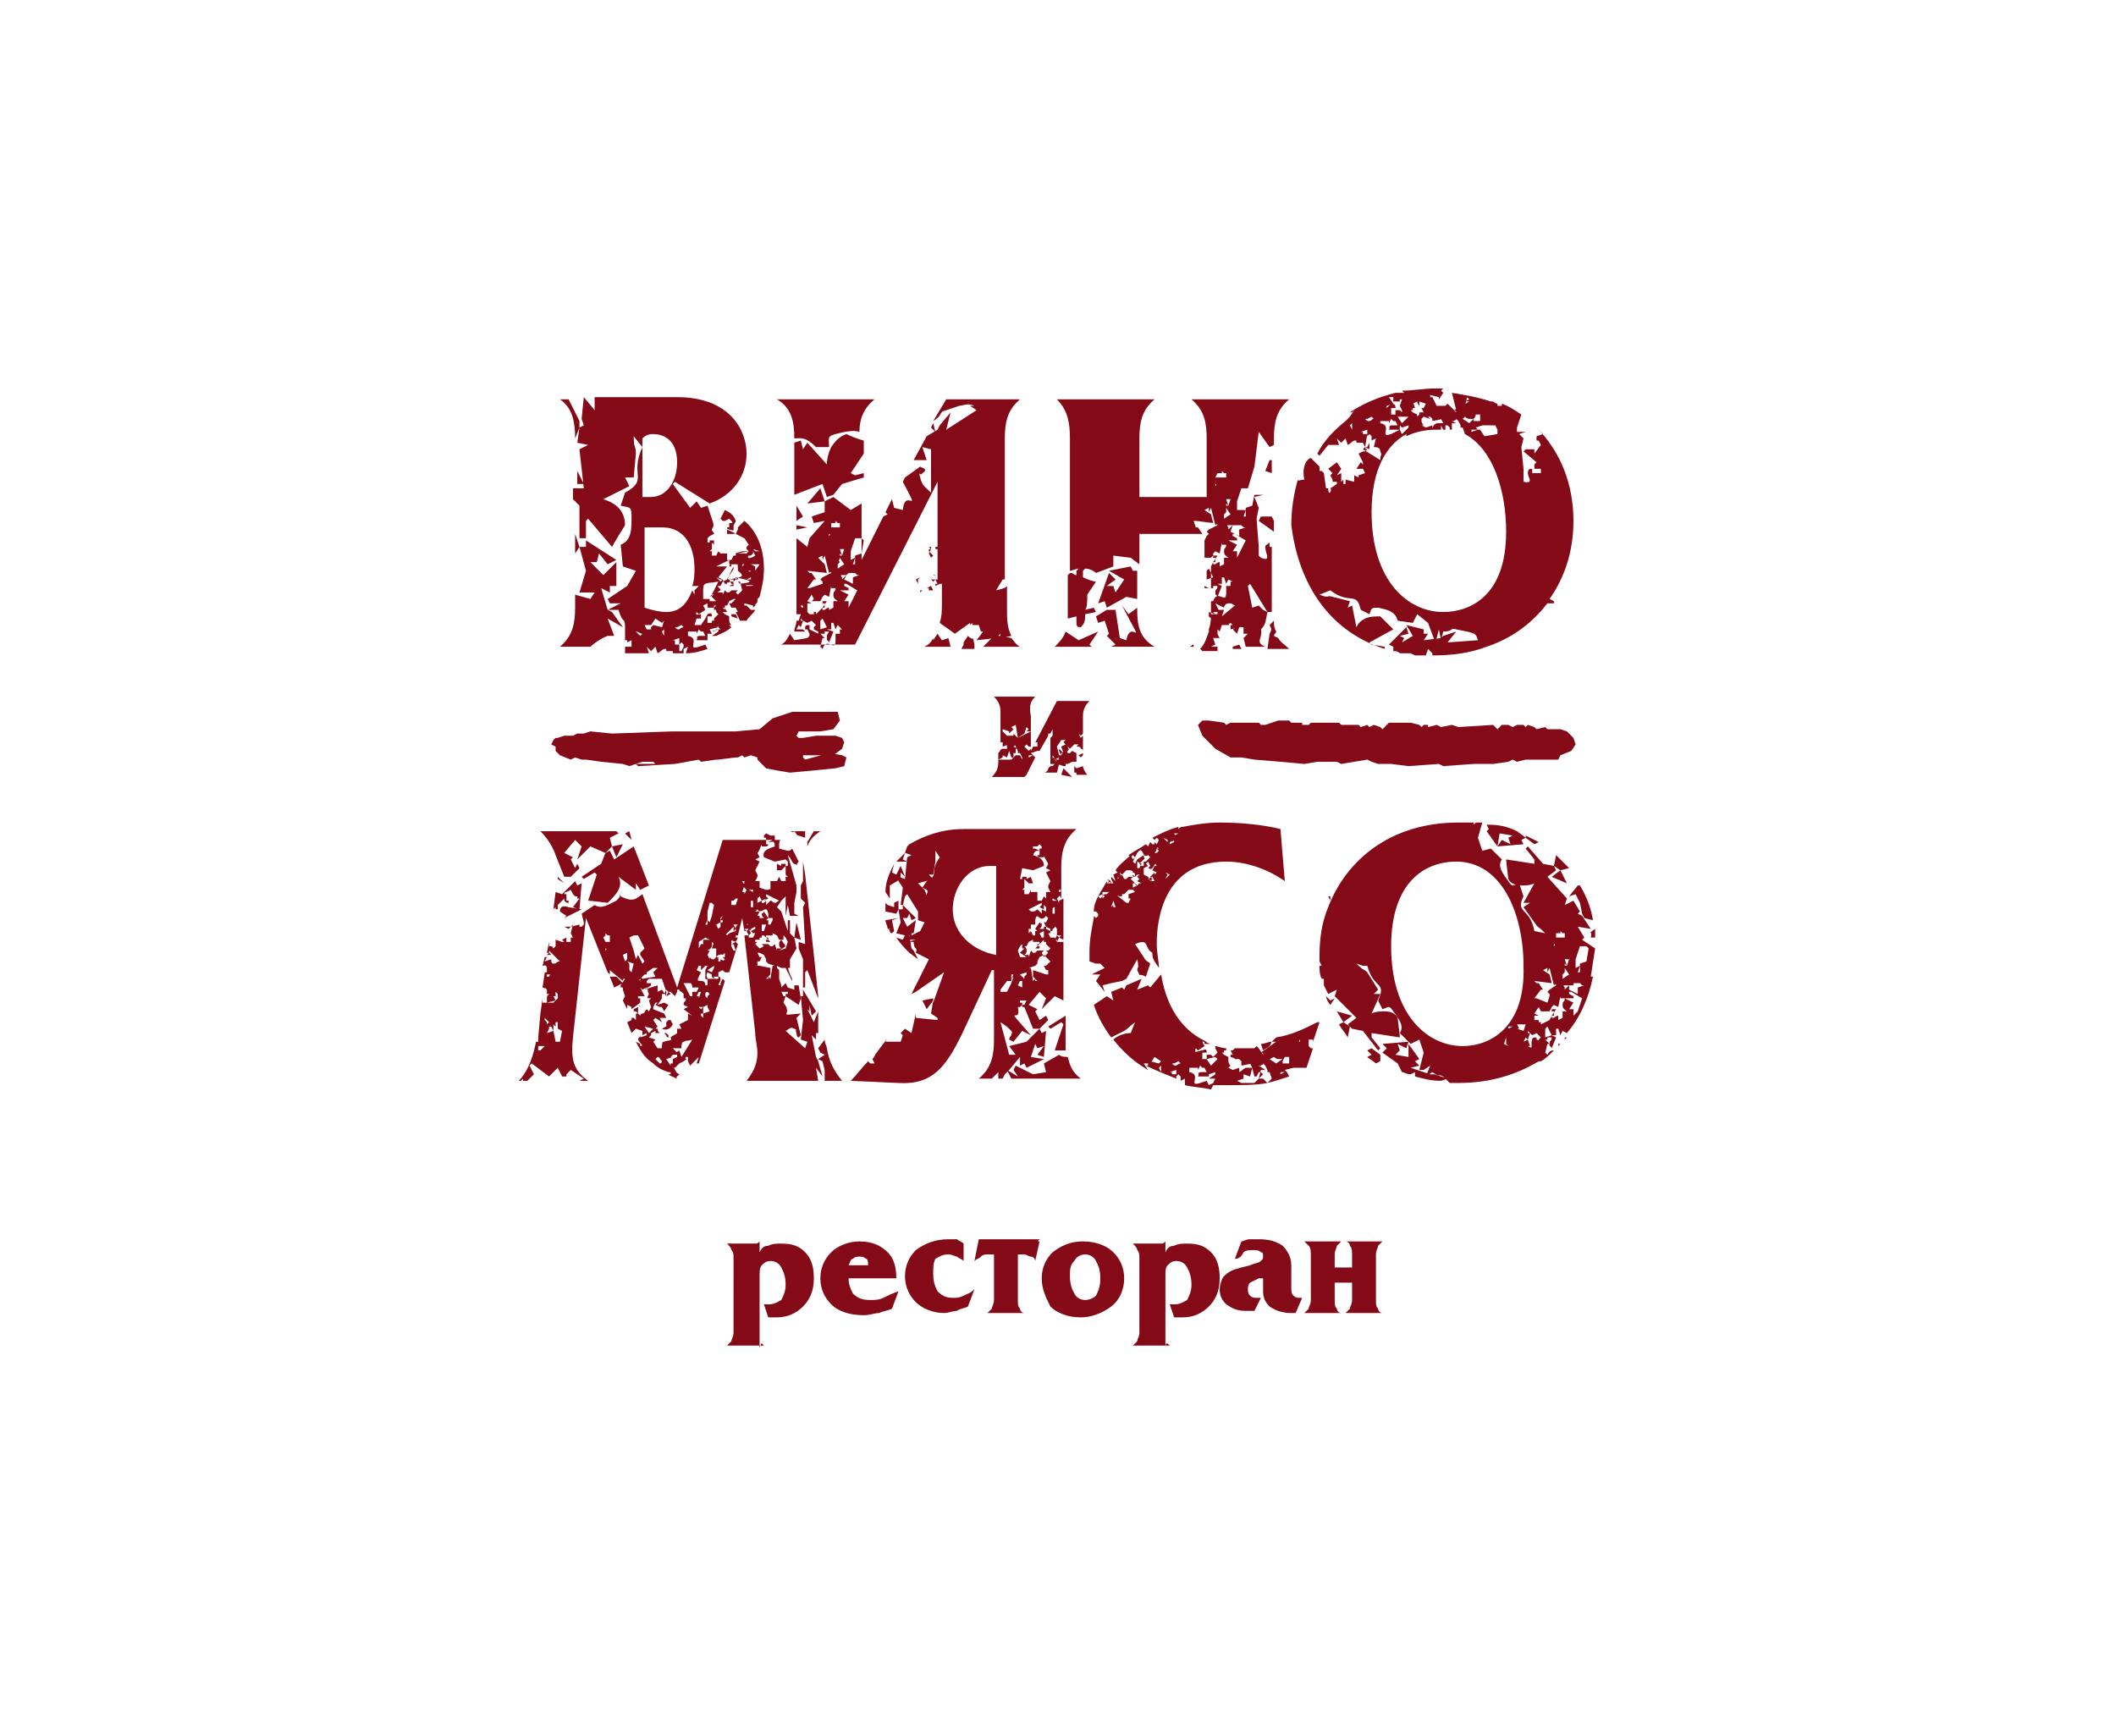 <?xml version="1.0" encoding="utf-8"?>
<!-- Generator: Adobe Illustrator 21.0.1, SVG Export Plug-In . SVG Version: 6.00 Build 0)  -->
<svg version="1.1" xmlns="http://www.w3.org/2000/svg" xmlns:xlink="http://www.w3.org/1999/xlink" x="0px" y="0px" width="97.5px"
	 height="80px" viewBox="0 0 97.5 80" style="enable-background:new 0 0 97.5 80;" xml:space="preserve">
<style type="text/css">
	.st0{fill:#FFFFFF;}
	.st1{fill:#FFFFFF;stroke:#FFFFFF;stroke-width:2.823;stroke-linecap:round;stroke-linejoin:round;stroke-miterlimit:10;}
	.st2{fill:#550000;}
	.st3{fill:#A71C20;}
	.st4{fill:#A92930;}
	.st5{fill:#3A53A4;}
	.st6{fill:#830A16;}
	.st7{fill-rule:evenodd;clip-rule:evenodd;fill:#00AEEF;}
	.st8{clip-path:url(#SVGID_2_);fill-rule:evenodd;clip-rule:evenodd;fill:#FFC40C;}
	.st9{clip-path:url(#SVGID_2_);fill-rule:evenodd;clip-rule:evenodd;fill:#FFC60B;}
	.st10{clip-path:url(#SVGID_2_);fill-rule:evenodd;clip-rule:evenodd;fill:#FFC610;}
	.st11{clip-path:url(#SVGID_2_);fill-rule:evenodd;clip-rule:evenodd;fill:#FFC70E;}
	.st12{clip-path:url(#SVGID_2_);fill-rule:evenodd;clip-rule:evenodd;fill:#FFC713;}
	.st13{clip-path:url(#SVGID_2_);fill-rule:evenodd;clip-rule:evenodd;fill:#FFC912;}
	.st14{clip-path:url(#SVGID_2_);fill-rule:evenodd;clip-rule:evenodd;fill:#FCC612;}
	.st15{clip-path:url(#SVGID_2_);fill-rule:evenodd;clip-rule:evenodd;fill:#FCC811;}
	.st16{clip-path:url(#SVGID_2_);fill-rule:evenodd;clip-rule:evenodd;fill:#FCC816;}
	.st17{clip-path:url(#SVGID_2_);fill-rule:evenodd;clip-rule:evenodd;fill:#FDCA15;}
	.st18{clip-path:url(#SVGID_2_);fill-rule:evenodd;clip-rule:evenodd;fill:#FDCC19;}
	.st19{clip-path:url(#SVGID_2_);fill-rule:evenodd;clip-rule:evenodd;fill:#FDCE18;}
	.st20{clip-path:url(#SVGID_2_);fill-rule:evenodd;clip-rule:evenodd;fill:#FDCE1D;}
	.st21{clip-path:url(#SVGID_2_);fill-rule:evenodd;clip-rule:evenodd;fill:#FECF1C;}
	.st22{clip-path:url(#SVGID_2_);fill-rule:evenodd;clip-rule:evenodd;fill:#FED021;}
	.st23{clip-path:url(#SVGID_2_);fill-rule:evenodd;clip-rule:evenodd;fill:#FFD520;}
	.st24{clip-path:url(#SVGID_2_);fill-rule:evenodd;clip-rule:evenodd;fill:#FFD525;}
	.st25{clip-path:url(#SVGID_2_);fill-rule:evenodd;clip-rule:evenodd;fill:#FED327;}
	.st26{clip-path:url(#SVGID_2_);fill-rule:evenodd;clip-rule:evenodd;fill:#FED526;}
	.st27{clip-path:url(#SVGID_2_);fill-rule:evenodd;clip-rule:evenodd;fill:#FFD726;}
	.st28{clip-path:url(#SVGID_2_);fill-rule:evenodd;clip-rule:evenodd;fill:#FFD72A;}
	.st29{clip-path:url(#SVGID_2_);fill-rule:evenodd;clip-rule:evenodd;fill:#FFD92A;}
	.st30{clip-path:url(#SVGID_2_);fill-rule:evenodd;clip-rule:evenodd;fill:#FFD92E;}
	.st31{clip-path:url(#SVGID_2_);fill-rule:evenodd;clip-rule:evenodd;fill:#FFDB2D;}
	.st32{clip-path:url(#SVGID_2_);fill-rule:evenodd;clip-rule:evenodd;fill:#FFDB31;}
	.st33{clip-path:url(#SVGID_2_);fill-rule:evenodd;clip-rule:evenodd;fill:#FFDC31;}
	.st34{clip-path:url(#SVGID_2_);fill-rule:evenodd;clip-rule:evenodd;fill:#FFDE30;}
	.st35{clip-path:url(#SVGID_2_);fill-rule:evenodd;clip-rule:evenodd;fill:#FFDE34;}
	.st36{clip-path:url(#SVGID_2_);fill-rule:evenodd;clip-rule:evenodd;fill:#FFE033;}
	.st37{clip-path:url(#SVGID_2_);fill-rule:evenodd;clip-rule:evenodd;fill:#FFE037;}
	.st38{clip-path:url(#SVGID_2_);fill-rule:evenodd;clip-rule:evenodd;fill:#FFE237;}
	.st39{clip-path:url(#SVGID_2_);fill-rule:evenodd;clip-rule:evenodd;fill:#FEE138;}
	.st40{clip-path:url(#SVGID_2_);fill-rule:evenodd;clip-rule:evenodd;fill:#FEE13B;}
	.st41{clip-path:url(#SVGID_2_);fill-rule:evenodd;clip-rule:evenodd;fill:#FEE33B;}
	.st42{clip-path:url(#SVGID_2_);fill-rule:evenodd;clip-rule:evenodd;fill:#FEE53B;}
	.st43{clip-path:url(#SVGID_2_);fill-rule:evenodd;clip-rule:evenodd;fill:#FEE53E;}
	.st44{clip-path:url(#SVGID_2_);fill-rule:evenodd;clip-rule:evenodd;fill:#FEE73E;}
	.st45{clip-path:url(#SVGID_2_);fill-rule:evenodd;clip-rule:evenodd;fill:#FEE742;}
	.st46{clip-path:url(#SVGID_2_);fill-rule:evenodd;clip-rule:evenodd;fill:#FFE941;}
	.st47{clip-path:url(#SVGID_2_);fill-rule:evenodd;clip-rule:evenodd;fill:#FFE945;}
	.st48{clip-path:url(#SVGID_2_);fill-rule:evenodd;clip-rule:evenodd;fill:#FFEB45;}
	.st49{fill:#231F20;}
	.st50{fill:#EB2227;}
	.st51{fill-rule:evenodd;clip-rule:evenodd;fill:#F7941D;}
	.st52{fill:#F7941D;}
	.st53{fill:#CD9E0C;}
	.st54{fill:#420C5C;}
	.st55{fill:#3E3935;}
	.st56{fill:#161516;}
	.st57{fill:#188242;}
	.st58{fill:#02B8E3;}
	.st59{fill:#179FDA;}
	.st60{fill:#2755A0;}
	.st61{fill:#1D70B6;}
	.st62{fill:#F8EC0F;}
	.st63{fill:#FCCD0A;}
	.st64{fill:#E42229;}
	.st65{fill:#71B344;}
	.st66{fill:#139EDA;}
	.st67{fill:#1E4A9A;}
	.st68{fill:#65C9D2;}
	.st69{fill:#2255A0;}
	.st70{fill:#224283;}
	.st71{fill:#292727;}
	.st72{fill:url(#SVGID_3_);}
	.st73{fill:#3C2415;}
	.st74{fill:#A7A9AC;}
	.st75{fill:#939598;}
	.st76{fill:#003138;}
	.st77{fill:#FDBA12;}
	.st78{fill:#00B5AF;}
	.st79{fill:#29712A;}
	.st80{fill:#E54B21;}
	.st81{fill:#131819;}
	.st82{fill:#93BCA5;}
	.st83{fill:#008F8D;}
	.st84{fill:#010101;}
	.st85{fill:#8CC541;}
	.st86{fill:#343436;}
	.st87{fill:#8A8C8F;}
	.st88{fill:none;}
	.st89{fill:#3A3A3C;}
	.st90{fill:#696A6C;}
	.st91{fill:#4D4D4F;}
	.st92{fill:#333333;}
	.st93{fill:#262626;}
	.st94{fill:#717174;}
	.st95{fill:#747576;}
	.st96{fill:#535556;}
	.st97{fill-rule:evenodd;clip-rule:evenodd;fill:#949699;}
	.st98{fill-rule:evenodd;clip-rule:evenodd;fill:#DDDEDF;}
	.st99{fill-rule:evenodd;clip-rule:evenodd;fill:#B2B4B5;}
	.st100{fill:#B2B4B5;}
	.st101{fill:#A3A4A7;}
	.st102{fill:#4B4B4D;}
	.st103{fill:#787A7C;}
	.st104{fill:#9A9C9E;}
	.st105{fill:#D7D8D9;}
	.st106{fill:#9D9FA2;}
	.st107{fill:#4F4F51;}
	.st108{fill:#49494B;}
	.st109{fill:#CECED0;}
	.st110{fill:#AFB0B3;}
	.st111{fill:#B3B3B6;}
	.st112{fill:#898B8E;}
	.st113{fill:#909193;}
	.st114{fill:#787A7B;}
	.st115{fill:#525455;}
	.st116{fill:#C4C5C7;}
	.st117{fill:#929497;}
	.st118{fill:#737476;}
	.st119{fill:#8B8D90;}
	.st120{fill:#B1B2B5;}
	.st121{fill:#EBD417;}
	.st122{fill:#AAAD00;}
	.st123{fill:#A9A791;}
	.st124{fill:#DF7627;}
	.st125{fill:#59AA47;}
	.st126{fill:#DB406C;}
	.st127{fill:#00ADD8;}
	.st128{fill:#0080B7;}
	.st129{fill:#00B6DE;}
	.st130{fill:#2E2A25;}
	.st131{fill:#342E0D;}
</style>
<g id="Слой_1">
	<rect x="0" class="st0" width="97.5" height="80"/>
	<rect x="97.5" class="st0" width="97.5" height="80"/>
	<g>
		<g>
			<g>
				<path class="st6" d="M35.2,62h-1.7c0.1-0.1,0.1-0.1,0.2-0.2c0-0.1,0.1-0.2,0.1-0.4V58c0-0.2,0-0.3-0.1-0.4
					c0-0.1-0.1-0.2-0.2-0.3h1c0.2,0,0.3,0,0.3,0c0.1,0,0.1,0,0.2-0.1v0.5c0.1-0.2,0.2-0.3,0.4-0.3c0.2-0.1,0.4-0.1,0.6-0.1
					c0.5,0,0.8,0.1,1.1,0.4c0.3,0.3,0.4,0.7,0.4,1.2c0,0.6-0.2,1-0.5,1.3c-0.3,0.3-0.7,0.5-1.2,0.5c-0.1,0-0.1,0-0.2,0
					c-0.1,0-0.1,0-0.2,0l-0.2-0.6c0,0,0.1,0,0.1,0c0,0,0.1,0,0.1,0c0.3,0,0.4-0.1,0.6-0.2c0.1-0.2,0.2-0.4,0.2-0.7
					c0-0.4-0.1-0.6-0.2-0.8c-0.1-0.2-0.3-0.3-0.5-0.3c-0.2,0-0.3,0.1-0.4,0.2c-0.1,0.1-0.1,0.3-0.1,0.5v2.9c0,0.1,0,0.3,0,0.4
					C35.1,61.8,35.1,61.9,35.2,62z"/>
				<path class="st6" d="M41.3,58.9h-2.2c0,0.3,0.1,0.5,0.2,0.7c0.2,0.2,0.4,0.3,0.8,0.3c0.2,0,0.4,0,0.6-0.1
					c0.2-0.1,0.4-0.2,0.7-0.3l-0.3,0.8c-0.2,0.1-0.4,0.1-0.6,0.2c-0.2,0-0.4,0.1-0.7,0.1c-0.7,0-1.2-0.2-1.5-0.5
					c-0.3-0.3-0.5-0.7-0.5-1.2c0-0.5,0.2-0.9,0.5-1.2c0.3-0.3,0.8-0.5,1.3-0.5c0.6,0,1,0.2,1.3,0.5C41.2,58,41.3,58.4,41.3,58.9z
					 M39.1,58.3h0.9c0-0.1,0-0.3-0.1-0.3c-0.1-0.1-0.2-0.1-0.3-0.1c-0.1,0-0.2,0-0.3,0.1C39.2,58,39.2,58.1,39.1,58.3z"/>
				<path class="st6" d="M44.4,57.3l0,0.8c-0.1-0.1-0.2-0.1-0.3-0.2c-0.1,0-0.2-0.1-0.4-0.1c-0.3,0-0.4,0.1-0.6,0.2
					C43,58.2,43,58.4,43,58.7c0,0.4,0.1,0.6,0.2,0.8c0.2,0.2,0.4,0.3,0.7,0.3c0.2,0,0.3,0,0.5-0.1c0.2-0.1,0.3-0.1,0.5-0.3l-0.3,0.8
					c-0.2,0.1-0.4,0.1-0.5,0.2c-0.2,0-0.4,0.1-0.6,0.1c-0.5,0-1-0.2-1.3-0.5c-0.3-0.3-0.5-0.7-0.5-1.2c0-0.5,0.2-0.9,0.5-1.2
					c0.4-0.3,0.9-0.5,1.5-0.5c0.1,0,0.2,0,0.4,0C44.2,57.2,44.3,57.2,44.4,57.3z"/>
				<path class="st6" d="M47.9,57.2l-0.2,0.9c0-0.1-0.1-0.2-0.2-0.2c-0.1,0-0.2-0.1-0.3-0.1h-0.3v2.1c0,0.2,0,0.3,0.1,0.4
					c0,0.1,0.1,0.2,0.2,0.2h-1.7c0.1-0.1,0.1-0.1,0.2-0.2c0-0.1,0.1-0.2,0.1-0.4v-2.1h-0.3c-0.1,0-0.2,0-0.3,0.1
					c-0.1,0.1-0.2,0.1-0.3,0.2l0.2-1c0,0,0,0,0.1,0c0,0,0,0,0.1,0h2.6C47.8,57.2,47.8,57.2,47.9,57.2C47.9,57.2,47.9,57.2,47.9,57.2
					z"/>
				<path class="st6" d="M48,58.9c0-0.5,0.2-0.9,0.5-1.2c0.4-0.3,0.8-0.5,1.4-0.5c0.6,0,1.1,0.2,1.4,0.5c0.3,0.3,0.5,0.7,0.5,1.2
					c0,0.5-0.2,1-0.6,1.3c-0.4,0.3-0.9,0.5-1.4,0.5c-0.6,0-1.1-0.2-1.4-0.5C48.2,59.8,48,59.4,48,58.9z M49.3,58.8
					c0,0.4,0.1,0.6,0.2,0.8c0.1,0.2,0.3,0.3,0.5,0.3c0.2,0,0.4-0.1,0.5-0.2c0.1-0.2,0.2-0.4,0.2-0.8c0-0.4-0.1-0.6-0.2-0.8
					c-0.1-0.2-0.3-0.3-0.5-0.3c-0.2,0-0.4,0.1-0.5,0.3C49.3,58.3,49.3,58.5,49.3,58.8z"/>
				<path class="st6" d="M53.9,62h-1.7c0.1-0.1,0.1-0.1,0.2-0.2c0-0.1,0.1-0.2,0.1-0.4V58c0-0.2,0-0.3-0.1-0.4
					c0-0.1-0.1-0.2-0.2-0.3h1c0.2,0,0.3,0,0.3,0c0.1,0,0.1,0,0.2-0.1v0.5c0.1-0.2,0.2-0.3,0.4-0.3c0.2-0.1,0.4-0.1,0.6-0.1
					c0.5,0,0.8,0.1,1.1,0.4c0.3,0.3,0.4,0.7,0.4,1.2c0,0.6-0.2,1-0.5,1.3c-0.3,0.3-0.7,0.5-1.2,0.5c0,0-0.1,0-0.2,0
					c-0.1,0-0.1,0-0.2,0l-0.2-0.6c0,0,0.1,0,0.1,0c0,0,0.1,0,0.1,0c0.3,0,0.4-0.1,0.6-0.2c0.1-0.2,0.2-0.4,0.2-0.7
					c0-0.4-0.1-0.6-0.2-0.8c-0.1-0.2-0.3-0.3-0.5-0.3c-0.2,0-0.3,0.1-0.4,0.2c-0.1,0.1-0.1,0.3-0.1,0.5v2.9c0,0.1,0,0.3,0,0.4
					C53.7,61.8,53.8,61.9,53.9,62z"/>
				<path class="st6" d="M56.9,58l0.3-0.8c0.1,0,0.2-0.1,0.4-0.1c0.1,0,0.3,0,0.4,0c0.5,0,0.8,0.1,1.1,0.3c0.2,0.2,0.4,0.5,0.4,0.9
					v1c0,0.2,0,0.3,0.1,0.4c0.1,0.1,0.2,0.1,0.3,0.1h0.1l-0.3,0.7c0,0-0.1,0-0.1,0c0,0-0.1,0-0.1,0c-0.4,0-0.7-0.1-1-0.3
					c-0.2-0.2-0.3-0.4-0.3-0.7v-0.6c0,0,0,0-0.1,0c0,0-0.1,0-0.1,0c-0.2,0.1-0.4,0.2-0.4,0.2c-0.1,0.1-0.1,0.2-0.1,0.3
					c0,0.1,0,0.2,0.1,0.3c0.1,0.1,0.2,0.1,0.3,0.1c0,0,0,0,0.1,0c0,0,0,0,0.1,0l-0.3,0.6c-0.1,0-0.1,0-0.2,0c-0.1,0-0.1,0-0.2,0
					c-0.4,0-0.6-0.1-0.9-0.3c-0.2-0.2-0.3-0.4-0.3-0.7c0-0.2,0.1-0.5,0.2-0.6c0.2-0.2,0.4-0.3,0.8-0.4l0.4-0.1
					c0.2-0.1,0.4-0.1,0.5-0.2c0.1-0.1,0.1-0.1,0.1-0.2c0-0.1,0-0.2-0.1-0.2c-0.1-0.1-0.2-0.1-0.4-0.1c-0.1,0-0.3,0-0.4,0.1
					C57.2,57.9,57.1,58,56.9,58z"/>
				<path class="st6" d="M60.1,57.2h1.7c-0.1,0.1-0.1,0.1-0.2,0.2c0,0.1-0.1,0.2-0.1,0.4v0.6h0.8v-0.6c0-0.1,0-0.3-0.1-0.4
					c0-0.1-0.1-0.2-0.2-0.2h1.7c-0.1,0.1-0.1,0.1-0.2,0.2c0,0.1-0.1,0.2-0.1,0.4v2.1c0,0.2,0,0.3,0.1,0.4c0,0.1,0.1,0.2,0.2,0.2
					h-1.7c0.1-0.1,0.1-0.1,0.2-0.2c0-0.1,0.1-0.2,0.1-0.4v-0.8h-0.8v0.8c0,0.2,0,0.3,0.1,0.4c0,0.1,0.1,0.2,0.2,0.2h-1.7
					c0.1-0.1,0.1-0.1,0.2-0.2c0-0.1,0.1-0.2,0.1-0.4v-2.1c0-0.1,0-0.3-0.1-0.4C60.3,57.4,60.2,57.3,60.1,57.2z"/>
			</g>
			<path class="st6" d="M71.5,40.4l0.7,0.3l-0.3-0.6l0.4-0.1c-0.2-0.2-0.4-0.4-0.6-0.6l-0.1,0.5l0.3,0.2L71.5,40.4z M69.9,38.3
				c-0.4-0.2-0.8-0.3-1.3-0.3L68.5,38l0.1,0.2l-0.1,0.1l0.5,0.7l0.1-0.6l0.6,0.1l-0.2,0.1l0.1,0.3l-0.4-0.2L69,39l1.2-0.1l-0.1-0.2
				l0.2-0.1L69.9,38.3z M73.4,42.4c-0.1-0.6-0.3-1.1-0.6-1.6l-0.1,0l-0.4,0.5l0.3-0.1l0.2,0.4l0.1,0.5l0,0l0.1,0.2L73.4,42.4z
				 M37.8,22.5l-0.6,0.7l0.8-0.1l0,0.5l-0.6,0.2l0.1,0.3l0.5-0.1l-0.7,0.8l-0.1,0.4l-0.5-0.4l0,3.2c0,0.1,0,0.2,0,0.3l0.2,0l0,0
				l-0.1,0.3l-0.1,0c0,0.2-0.1,0.3-0.1,0.5l0,0l0.5,0L37,29L36.7,29l0.1-0.2l0.1,0.1l0,0l0.1-0.3l-0.1,0l0-0.1l0.1,0.1h0l0,0
				l0.2,0.1l0.2-0.1v0l0.2,0.2l-0.1,0.1l0,0.1l0.2,0.1l0,0.1L37.3,29l0-0.2c-0.1,0-0.2,0-0.2,0.1c0,0,0,0.1,0,0.1h0.1v0l0.1,0.2
				l0,0.1l-0.1,0.1l-0.6,0.1l-0.2-0.3l0,0c-0.1,0.2-0.2,0.4-0.4,0.5l3.4,0l3.8-7.5l0,3l-0.1,0l0,0.1l0.1,0v0.4h0h0l0,0.1l0,0l0,0.1
				l0,0l0,0.8c0,0-0.1,0-0.1,0c0-0.1,0-0.3-0.1-0.2l0.1,0l0,0.2l-0.2,0l0.1,0.1l0.1-0.1l0,0l0.1,0.2l-0.1,0l0,0.1l0.2-0.1l0.1,0v0.3
				l0,0l0,0l0,0.6c0,0.3,0,0.6-0.1,0.9l0.7,0.5l0.7-0.5l0,0.1l0,0l0,0v0l0.1-0.1l0,0.1l0.3,0l0.1,0.3l0.1,0L45,29.5l0.9-0.1l0.2-0.2
				l0,0.2l0.5-0.1c-0.2-0.4-0.2-0.8-0.2-1.2v-1.1c-0.1,0.1-0.1,0.1-0.5,0.2l0,0l0.3-0.5c0,0,0.1,0,0.1,0l0-6.5
				c0-0.7,0.1-1.3,0.7-1.8l-3.4,0L43,19.4c0.5-0.3,0.2-0.4,0.6-0.5l0.6-0.2c0.5-0.1,0.5-0.1,0.9,0.1l0,0l-0.2-0.1l0,0l0,0l-0.2,0
				l0.3,0.2l-1.4,0.9l0.2-0.8l-0.5,0.6l-0.1,0.2l-0.5,0.3l-0.6,1.1h0.6l-0.2-0.6l0.4,0.1l0,2c-0.3-0.3-0.4-0.3-0.5-0.7
				c-0.1-0.4,0,0,0.1-0.2c0,0,0.2-0.1,0.1-0.2l-0.2-0.1l-0.7,0.5l0,0l-0.1,0.2c0.9,1.7,0.1,0.2,0,1.3l-0.4-0.1l-0.1-0.4l-0.3,0.6
				l0.1,0.1l-0.2,0.1l-1,2l0-2.6l-0.5,0.3l-0.8-0.6L38,23.1L37.8,22.5z M45.4,28.9L45.3,29L45.4,28.9L45.4,28.9z M44.6,28.8
				L44.6,28.8L44.6,28.8L44.6,28.8z M36.9,27.9L36.9,27.9l0.1,0l0,0.1C37,28,36.9,28,36.9,27.9z M37.2,26.3L37.2,26.3l0.9,0.1L38,26
				l-0.3-0.3l0.2-0.1l0,0.2l0.1-0.2l0.2,0.8c0,0,0.1-0.1,0.1,0l-0.4,0.2l-0.1,0.1l0.1,0.1l0,0.1l0,0L37.6,27l-0.3,0.1l0,0l-0.1,0
				l0,0l0.3-0.4l0.1,0l-0.2-0.3l-0.1,0L37.2,26.3z M37.6,28.3l0-0.1l-0.1,0l0,0.1l-0.2,0l-0.1-0.1l0-0.1V28l-0.1,0l0,0h0.1v0l0,0
				l0-0.1h0l0-0.1c0.1,0,0.1,0,0.2,0l-0.2-0.1v0l0.2-0.3l0.1,0.2l-0.1,0.1l0.4,0l0.1-0.2l0,0c0,0,0,0,0,0l0.1-0.1l0.2,0.1l0.1-0.5
				l0,0.1l0.2,0c0,0.2-0.1,0.1-0.1,0.3c0,0.2,0.1,0.2,0.2,0.3h-0.2l0,0.3l-0.2,0.1V28c-0.1,0-0.2,0.1-0.2,0.1c-0.1,0-0.1,0-0.1,0
				l0-0.1l0.2-0.3l-0.2,0l0,0.1l0.1,0l0,0.2c0,0-0.1,0-0.1,0l0,0l0.1,0l0,0l-0.1,0l-0.1,0.1l0,0L37.6,28.3z M38.1,28.9l-0.3,0.1
				l0-0.4l0.1-0.1L38.1,28.9z M38.8,29h-0.1l0,0.2h-0.2v0.3c0,0.6-0.4-0.2-0.6,0.4l-0.1-0.1l0.1-0.4l0.1,0l-0.2-0.2l0.2,0l0-0.1
				l0.2,0c-0.1,0.2-0.1,0.1-0.1,0.3c0,0.2,0,0,0.1,0.2l0.2-0.5L38.1,29h0.2v-0.3h0.1l0.1,0.3l0.1-0.2L38.8,29L38.8,29l0.2,0.2
				L38.8,29z M39.2,27.8l-0.1,0.2l0-0.3l-0.2,0l0.2-0.3l-0.4-0.2l0.4,0l0-0.1l-0.2-0.1l0-0.1l0.1,0l0.5,0.3L39.2,27.8z M39.2,25.4
				l0.2-0.6l0.2,0l0.1,0l0.1,0.1l-0.1,0.6l-0.3,0.1l0,0.1l0,0.3h-0.1l0.1-0.3l-0.2,0.1L39.2,25.4z M39,26.5L39,26.5l0.1-0.1l0.3,0
				l0.1,0.1h0.1l-0.3,0.1l0,0.3l-0.4-0.2L39,26.5l-0.2,0.2l0,0c0,0,0-0.1,0-0.1c-0.1-0.1,0-0.1-0.1-0.1h0l0,0l0.1,0l0,0L39,26.5
				L39,26.5z M38.7,25.3L38.7,25.3L38.7,25.3L38.7,25.3l0.2,0l-0.1,0.3l-0.1,0c0,0,0-0.1,0-0.1l0.1,0.1L38.7,25.3z M38.7,24.8
				L38.7,24.8L38.7,24.8L38.7,24.8z M38.7,25.7l0.2,0.3l-0.3,0.2l0-0.2l0.1-0.1C38.6,25.8,38.7,25.8,38.7,25.7z M38.6,23.9
				L38.6,23.9L38.5,24L38.6,23.9z M38.3,24.1h0.2l0-0.1l0.1,0.1h0.1v0.2l-0.1,0l-0.1,0l-0.1,0l0,0l-0.1,0L38.3,24.1z M38.2,24.6
				L38.2,24.6c0.1,0,0,0.1,0,0.1L38.2,24.6L38.2,24.6z M62.3,46.8l-0.7-0.2l0.3,0.5l-0.2,0.1c0.1,0.2,0.3,0.4,0.4,0.6l0.1-0.5
				l-0.3-0.2L62.3,46.8z M58.4,49.9c0.4-0.1,0.7-0.2,1-0.3l-0.1-0.2l-0.1,0L59,49.5l0-0.1l0.3,0l-0.1-0.1l0.4-0.1l0.6,0l0.3-0.9
				l-0.1,0l-0.1-0.1l0-0.1V48l0,0l0-0.1h0.2l0,0.1l0.3-0.9l-0.1,0c-0.6,0.3-1.2,0.6-1.9,0.7L58.6,48l0.2,0l-0.7,0.5
				c0.1,0,0.1,0,0.1,0.1L58,48.3l-0.1-0.1l-0.1,0.1l-0.1,0l0,0l-0.1,0c-0.2,0-0.4,0-0.5,0c-0.1,0-0.1,0-0.2,0l-0.1,0.1l-0.1,0
				l0.2,0.4l0.2,0l0,0c0,0,0,0,0,0l0.1,0.1l0,0.2l0.5-0.1l-0.1,0l0.1,0.2c-0.2,0-0.1,0-0.3,0c-0.2,0.1-0.1,0.1-0.3,0.2l0-0.2
				l-0.3,0.1l-0.2-0.1l0.1-0.1c-0.1-0.1-0.1-0.2-0.1-0.2c0-0.1,0-0.1,0-0.1l0.1-0.1l0.3,0.1l-0.1-0.2l-0.2,0l0,0.1l-0.1,0.1
				c0,0,0-0.1,0-0.1l-0.2-0.1l0,0l-0.1-0.1l0.1,0l0-0.1l0.1,0l0-0.1c-0.2,0-0.4-0.1-0.5-0.1l0,0.1l0.1,0.2l0,0l-0.2,0.2l-0.1-0.1
				l-0.2,0l0,0.2l-0.2,0l0-0.3l0.2,0c0-0.1,0-0.2-0.2-0.1c-0.2,0-0.4,0.2-0.3-0.1l0.1,0.1l0.3-0.2l-0.1-0.2h0.2
				c-0.9-0.4-1.8-1.3-2.1-3.1l0,0l-0.5,0.6l-0.1-0.1l-0.5,0.2l0.2-0.5l-0.7,0.3l-0.1,0.2l-0.1-0.1l-0.5,0.2l0.1,0.4l-0.3-0.2
				l-0.6,0.4c0.2,0.6,0.5,1.1,0.8,1.5l0.6-0.3c0.3-0.2,0.1-0.1,0.5-0.4l-0.2,0.5c-0.4,0-0.7,0.2-0.8,0.3c0.4,0.5,0.9,1,1.6,1.4
				L52.7,49H53l0.2-0.3l0.3,0.2l0.1-0.1l0,0L53.4,49l0,0l-0.4-0.1L52.9,49l0,0.1l-0.1,0c0.4,0.2,0.9,0.4,1.4,0.6l0-0.2l-0.2,0l0-0.1
				l-0.1,0l0,0l0.3-0.1l0,0l0,0.3l0.1-0.1l0.1,0.1l0,0.2l0.2-0.1l0,0.3c0.4,0.1,0.8,0.1,1.2,0.2l0.1-0.2l0-0.1l-0.2,0.1l-0.1-0.2
				l-0.3,0.1c-0.6,0.2,0.1-0.4-0.5-0.5l0-0.2l0.4,0l0,0.1l0.1-0.2l0.1,0.1l0.1,0l0.1,0.2c-0.2,0-0.2,0-0.3,0c-0.2,0.1,0,0-0.1,0.2
				l0.5,0l0-0.2l0,0.1l0.3-0.1l0,0.1l-0.3,0.2H56l-0.1,0.2l0,0L55.9,50c0.2,0,0.4,0,0.6,0C57.2,50,57.9,50,58.4,49.9l-0.2-0.2
				L58,49.7l0.1-0.4l0.2,0L58,49.1l0,0c0,0,0.1,0,0.1,0c0.1-0.1,0.1,0,0.1-0.1v0l0,0l0.1,0.1h0l0.1,0.2l0,0l0,0.1l0.1,0l0.1,0.3
				L58.4,49.9L58.4,49.9z M59.8,48.6L59.8,48.6L59.8,48.6L59.8,48.6z M59.9,47.9L59.9,47.9l0,0.1C59.9,48,59.8,48,59.9,47.9
				L59.9,47.9z M59.2,48.7L59.2,48.7l0.2,0l0,0l0,0l0,0l0,0.3l-0.3,0l0-0.1C59.2,48.7,59.2,48.7,59.2,48.7z M52.6,49
				C52.6,49,52.6,49,52.6,49L52.6,49L52.6,49z M53.5,49.4L53.5,49.4l-0.1-0.2l0.1-0.1L53.5,49.4L53.5,49.4L53.5,49.4z M54.2,49.1
				c-0.1,0-0.1,0-0.2-0.1l0,0l0.1,0l0,0l0.2-0.1l0.1,0.1C54.4,49,54.3,49,54.2,49.1z M55.8,49.1l-0.2-0.3l0.4-0.1l0.1,0.1L55.8,49.1
				z M57.8,49.9l-0.6,0L57,49.8l0.3-0.1l0-0.2l0.3,0.1l0.1-0.4l0.1,0.4l0.1,0l0.1-0.2l0.1,0l0.1,0.1L57.8,49.9z M58.5,48.8l0.2-0.1
				c0,0,0.1,0.1,0.2,0.1c0.1,0,0.1,0,0.2,0L58.8,49L58.5,48.8z M49.3,20.2l0,6.1c0.1,0,0.3-0.1,0.4-0.1l-0.1,0.1l0,0.2
				c-0.1,0-0.2-0.1-0.2-0.1c-0.1,0-0.1,0-0.2,0.1l0,1.6c0,0.1,0,0.3,0,0.4l0.4-0.1c0,0,0,0.1,0,0.1l0,0.2c0,0.2,0.1,0.2,0.2,0.2
				c0.1-0.1,0.2-0.2,0.2-0.5l0-0.1l0.5-0.1l-0.1-0.2L50,28.1l0,0c0.1-0.1,0.1-0.4,0.1-0.7l0.4-0.6c-0.1,0-0.4-0.1-0.6-0.2l0-0.3
				l0.1-0.1c0.2,0,0.4,0.1,0.5,0.2l0.8-0.3l0-0.5l0.8,0.1l0.4,0.3l0-1.4l2.8,0l0,0l0.1,0h0l-0.2-0.3l-0.1,0L55,24l0.1,0l0.8,0.1
				l-0.1-0.4l-0.3-0.2l0.2-0.1l0,0.2l0.1-0.2l0.2,0.8c0,0,0.1-0.1,0.1,0l-0.4,0.2l-0.1,0.1l0.1,0.1l-0.1,0.1l0,0l-0.1,0.2v0.8l0.3,0
				h0l0,0l0.1-0.1l0,0c0,0,0,0,0-0.1l0.1-0.1l0.2,0.1l0.1-0.5l0,0.1l0.2,0c0,0.2-0.1,0.1-0.1,0.3c0,0.2,0.1,0.2,0.2,0.3l-0.2,0
				l0,0.3l-0.2,0.1l0-0.2c-0.1,0-0.2,0.1-0.2,0.1c-0.1,0-0.1,0-0.1,0l0-0.1l0.2-0.3l-0.2,0l0,0l0,0l0,0.1l0.1,0l0,0.2
				c0,0-0.1,0-0.1,0l-0.1,0.2l0,1l0.1,0l0-0.1h0.2c0,0.2-0.1,0.1-0.1,0.3c0,0.2,0,0,0.1,0.2l0.2-0.5l-0.2-0.1h0.2l0-0.3l0.1,0
				l0.1,0.3l0.1-0.2l0.2,0.1h0l0.2,0.2l-0.2-0.2l-0.1,0v0.2h-0.2v0.3c0,0.6-0.4-0.2-0.6,0.4l-0.1,0l0,0.5c0,0.3,0,0.5-0.1,0.8v0
				l0,0.1l0,0c-0.1,0.3-0.2,0.6-0.4,0.8l0.1,0.1h0.7l0,0l0-0.2l-0.3,0l0.2-0.1l-0.1-0.3l0.3,0c-0.1-0.2-0.1-0.1-0.1-0.3
				c0,0,0-0.1,0-0.1l0.1,0.1l0.1-0.3h0.2c0.3,0,0,0,0.2-0.1l0.1,0.1c0,0,0,0-0.1,0c0,0.1,0,0.1,0,0.1V29l0.4-0.1H57L56.8,29l0.2,0.2
				l0.1-0.3h0.2l0,0.3h0.2l-0.2,0.2l0.1,0.4h0.9c-0.5-0.2-0.1-0.4-0.2-0.8c0.1-0.1,0.1-0.1,0.2-0.3l0.1-0.5l-0.2-0.1L58,27.9
				L57.7,28l-0.2-1l0.1-0.1l0.8,1.3l0.2,0c0-0.1,0-0.1,0-0.2l0-2.8l-0.1,0l0-0.2c-0.1,0.1-0.2,0.1-0.2,0.2c0,0.3,0.3,0.7-0.2,0.5
				l-0.1-0.1v-0.2l0-0.1v-0.1l-0.1-1.3l0.1-0.5l-0.2-0.5l0.4-0.1l-0.4,0l-0.1,0.5l-0.3,0.1l0,0.1v0.3h-0.1l0.1-0.3L57,23.5l0-0.4
				l0.2-0.6l0.2,0h0.1l0,0v0l0.3-1l0.2-1.6l0.5,0.7l0,0l0.2-0.1v-0.3c0-0.7,0.1-1.3,0.7-1.8l-4.5,0c0.6,0.5,0.7,1.1,0.7,1.8l0,2.7
				l-3.1,0l0-2.7c0-0.7,0.1-1.3,0.7-1.8l-4.5,0C49.2,18.9,49.3,19.5,49.3,20.2z M55.6,26.7l0-0.4l0.1-0.1l0.2,0.4L55.6,26.7z
				 M55.6,29.3L55.6,29.3l0-0.2h0L55.6,29.3z M56.3,28.4L56.3,28.4l0.1-0.3L56,28.1l0.1,0.1l0,0.1l-0.3,0l0,0.2l-0.1-0.1l0,0.1l0,0
				l0-0.3l0,0l0.3,0.1l-0.1-0.1l0.1,0l0.2,0L56,27.8l0.4,0.2c0-0.1,0.1-0.2,0.2-0.2c0.2,0,0.1,0,0.3,0.1L56.3,28.4z M57.1,25.5
				l-0.1,0.2l0-0.3l-0.2,0l0.2-0.3l-0.4-0.2l0.4,0l0-0.1l-0.2-0.1l0-0.1l0.1,0l0.5,0.3L57.1,25.5z M56.8,24.2L56.8,24.2l0.1,0l0.3,0
				l0.1,0.1h0.1l-0.3,0.1l0,0.3l-0.4-0.2L56.8,24.2l-0.2,0.2l0,0c0,0,0-0.1,0-0.1c-0.1-0.1,0-0.1-0.1-0.1l0,0l0,0l0.1,0l0,0
				L56.8,24.2L56.8,24.2z M56.5,23L56.5,23L56.5,23L56.5,23l0.2,0l-0.1,0.3l-0.1,0c0,0,0-0.1,0-0.1l0.1,0.1L56.5,23z M56.5,22.5
				L56.5,22.5L56.5,22.5L56.5,22.5z M56.5,23.4l0.2,0.3l-0.3,0.2l0-0.2l0.1-0.1C56.5,23.5,56.5,23.5,56.5,23.4z M56.4,21.6
				L56.4,21.6l-0.1,0.2L56.4,21.6z M56.1,21.8l0.2,0l0-0.1l0.1,0.1l0.1,0v0.2l-0.1,0l-0.1,0l-0.1,0l-0.1,0l-0.1,0L56.1,21.8z
				 M56,22.3L56,22.3c0.1,0,0,0.1,0,0.1L56,22.3L56,22.3z M49.7,28L49.7,28L49.7,28L49.7,28z M58.6,21.2l-0.1,0l-0.2,0.5l0.3,0.1
				l0-0.3l0-0.2l0,0V21.2z M57.1,29.7l-0.3,0.1l0,0.1l0.4,0L57.1,29.7z M58.7,29.3c0-0.1,0.1-0.1,0.1-0.2c-0.1-0.2-0.1-0.3-0.1-0.5
				l-0.2,0.2c0.1,0.2,0.1,0.2,0,0.4l-0.1,0.7l1,0c-0.2-0.2-0.4-0.3-0.5-0.5L58.7,29.3z M52.4,44.2c0.1,0.4,0,0.4,0,0.5
				c0.2,0.4,0,0.1,0.4,0.3l0.2-0.6c-0.1-0.1-0.2-0.1-0.3-0.3l-0.4-0.6c0.7-0.3,0.4,0.2,0.8,0.4c0,0.2,0,0.2,0.1,0.4l0.2,0.3
				c0-0.3-0.1-0.7-0.1-1.1c0-0.5,0-3.8,3.2-3.8c1,0,2,0.4,2.7,0.9L59,38.2c-0.8-0.2-1.8-0.3-2.8-0.3c-0.6,0-1.2,0.1-1.7,0.2l0,0
				c-0.1,0-0.1,0-0.2,0.1l0-0.1c-0.4,0.1-0.8,0.3-1.2,0.5l0.1,0.1l0.1-0.1l0.1,0.1l0,0l0,0l-0.1,0.2l0,0l-0.1-0.1l0,0.1l-0.1,0
				L53,38.8l-0.1,0.2l-0.1-0.1c-0.3,0.2-0.5,0.3-0.8,0.5l0,0l0.1,0.1l0.1-0.1l0.1,0.1l0.1-0.2c0.3-0.4,0.2,0.3,0.5,0.1l0.1,0.1
				l-0.2,0.2l-0.1,0l0,0.2l-0.1,0l0,0l-0.1-0.1c0.1-0.1,0.1-0.1,0.2-0.2c0.1-0.1,0,0,0-0.2l-0.3,0.2l0.1,0.1l-0.1-0.1l-0.1,0.2
				l-0.1-0.1l0.1-0.2l-0.1,0.1l-0.1-0.2l0,0l0,0c-0.2,0.2-0.5,0.4-0.7,0.7l0.1,0.1l-0.2,0.1l0.1,0.3l-0.2-0.2l0,0.1l0.1,0.2l0,0
				l-0.1,0l0-0.1L51,40.5l0.1,0.1L51,40.7l0.2-0.1v0c0,0,0,0,0,0c0,0.1-0.1,0,0,0.1v0l0,0l-0.1,0l0,0L51,40.7l0,0l0-0.1l0,0
				c-0.1,0.2-0.3,0.5-0.4,0.7l0.2-0.1l0.1,0.1c0,0,0,0-0.1,0.1l0-0.1l-0.1,0.1l0,0l0,0l0,0l-0.1-0.1c-0.1,0.2-0.2,0.4-0.2,0.7l0,0
				l0.1,0l0.1,0.1l0,0.1l0,0l0,0l-0.1,0.1l-0.1-0.1l0,0l0-0.1l0,0c0,0.1,0,0.1,0,0.2l0,0l0,0c-0.1,0.5-0.2,1-0.2,1.6
				c0,0.1,0,0.3,0,0.4l0.3,0.1l0.2,0l0.2,0.2l-0.6,0.3l0,0l0.4,0l-0.2,0.3l0.4,0.5l-0.1-0.3l0.4-0.1l0.5-0.1l0,0l0.2-0.1L52.4,44.2z
				 M50.4,41.9L50.4,41.9L50.4,41.9L50.4,41.9z M50.6,42.2L50.6,42.2L50.6,42.2C50.6,42.1,50.6,42.1,50.6,42.2L50.6,42.2z M51,41.2
				c0,0-0.1,0-0.1,0c0,0-0.1,0.1-0.1,0.1l0-0.2l0.3,0L51,41.2z M53.2,40.6L53.2,40.6L53.2,40.6l-0.1,0l-0.2-0.1l0,0l0.2-0.1
				L53.2,40.6L53.2,40.6z M53.7,40.5C53.7,40.5,53.7,40.5,53.7,40.5l0.1-0.2l-0.1-0.1l0.2,0.1L53.7,40.5z M54.3,38.4L54.3,38.4
				L54.3,38.4C54.3,38.4,54.3,38.4,54.3,38.4z M54.1,38.4l0.2,0l-0.2,0.1l0,0.3l-0.2,0.1l0,0.1l0,0l0-0.2l0,0l0.3-0.1l0-0.1
				L54.1,38.4L54.1,38.4z M53.6,38.6L53.6,38.6l0.2,0.1l0,0.1L53.6,38.6L53.6,38.6L53.6,38.6z M53.6,40.5
				C53.5,40.5,53.5,40.5,53.6,40.5L53.6,40.5L53.6,40.5z M53.4,40.8l-0.1-0.1L53.4,40.8L53.4,40.8z M53.3,39.1c0-0.1,0.1,0,0.1,0
				l0,0L53.3,39.1l0.1,0.1l-0.1,0.1l-0.1,0C53.3,39.2,53.3,39.1,53.3,39.1z M52.7,40L52.7,40l0.2-0.1l-0.1-0.1l0.1-0.1l0.1,0.2
				L52.9,40c0.1,0,0.1,0.1,0.2,0c0.1-0.1,0.1-0.3,0.2-0.1l-0.1,0l-0.1,0.2l0.2,0.1l-0.1,0.1l0-0.1l0,0l-0.2,0.2l0.1,0.1l-0.1,0.1
				l-0.1-0.2l-0.2-0.1l0,0V40z M52.4,39.7l0.2,0.1L52.5,40l-0.1,0L52.4,39.7z M51.6,40.4c0.1-0.1,0-0.1,0-0.2l0.1,0.1l0.2-0.2H52
				L52,40.1c0.1,0,0.2,0,0.2,0.1c0.1,0,0.1,0.1,0.1,0.1l0,0.1L52,40.4l0.1,0.1l0.1-0.1l0,0l0-0.1c0,0,0,0,0.1,0.1l0.1-0.1v0h0.1
				l-0.1,0.1l0.1,0.1l-0.1,0.1l0.2,0.1l0,0l-0.1,0l-0.1,0.1c0,0-0.1,0-0.1-0.1l0.1,0.1l0,0l-0.2,0.1l0-0.2l0.1,0L52,40.4l-0.1,0.1
				l0,0c0,0,0,0,0,0l-0.1,0l-0.1-0.2l-0.2,0.2l0-0.1l-0.1-0.1C51.5,40.4,51.5,40.5,51.6,40.4z M51.4,41.2l-0.1,0.3l0.1,0.3l-0.1,0
				l0-0.1l-0.1,0.1L51.4,41.2c-0.1,0-0.1,0-0.1,0l0.3,0.1l0.1,0l0-0.1l0.1,0l0,0L52,41l0.2,0l0,0l0.1,0.1l0,0L52,41.2l0-0.1l0,0.3
				l0.1,0l-0.1,0.2l-0.1,0L51.4,41.2z M73.3,43.2l0.2,0c0-0.1,0-0.3,0-0.4C73.1,43.1,73.4,42.8,73.3,43.2z M73.5,43.7l-0.6-0.4
				l0.1-0.1l-0.3-0.5l0.6,0.1l-0.4-0.6l-0.2-0.1l0.1-0.1l-0.3-0.5l-0.4,0.2l0.1-0.3l-0.9-1l0.4-0.3l-0.1-0.2l-0.5-0.1L70.4,39
				l-0.1,0.1l0.4,0.5l0,0.2l-1.3-0.2c0,0.1,0.1,0.9,0.1,0.9c0.1,0.2,0.3,0.3,0.6,0.3c0,0,0,0,0,0l0,0c0.2,0,0.4,0,0.6-0.1l-0.5,0.9
				l0.3,0l-0.3,0.2l0.5,0.7c0.2,0.3,0.1,0.1,0.5,0.5l-0.5-0.1c-0.2-1.1-0.9-0.8-0.5-1.6L70,40.7c0,0,0,0,0,0
				c-0.3,0.1-0.3,0.2-0.5-0.1c-0.3-0.4-0.5-0.7-0.3-1l-0.5-0.5l-0.4,0.1l-0.2-0.6l0.2-0.7c-0.1,0-0.2,0-0.3,0l-0.1,0.1l0-0.1
				c-0.2,0-0.4,0-0.7,0c-3.2,0-5.2,1.8-6,3.9l0,0l0,0c-0.3,0.7-0.4,1.5-0.4,2.2c0,0.1,0,0.2,0,0.3l0.1,0.2l-0.1,0
				c0,0.2,0,0.4,0.1,0.6l0.1,0L61,45.3l0,0.1l0.2,0.4l0.4-0.2l-0.1,0.3l1,1l-0.4,0.3l0.2,0.2l0.5,0.1l0.7,0.9l0.1-0.1l-0.4-0.5
				l0-0.2l1.3,0.2c0-0.1-0.1-0.9-0.1-0.9c-0.1-0.2-0.3-0.3-0.6-0.3c0,0,0,0,0,0l0,0c-0.2,0-0.4,0-0.6,0.1l0.4-0.9l-0.3,0l0.2-0.2
				L63,44.8c-0.2-0.2-0.1,0-0.5-0.4l0.3,0.1l0,0l0,0l0.2,0c0.3,1.1,0.9,0.7,0.5,1.6l0.2,0.4c0,0,0,0,0,0c0.3-0.1,0.3-0.2,0.5,0.1
				c0.3,0.4,0.5,0.7,0.3,1l0.5,0.5l0.4-0.2l0.2,0.6l-0.2,0.8l0.2,0l0.3-0.2l-0.2,0.5l0.3-0.2c0.4,0.3,0.3,0,0.6,0.3l0.2,0.2
				c0.1,0,0.2,0,0.4,0c1.5,0,2.7-0.4,3.7-1v0l0.1,0c0.2-0.1,0.4-0.3,0.6-0.5c-0.1,0-0.2,0-0.3,0.2l-0.1-0.1l0.1-0.4l0.1,0l-0.2-0.2
				l0.1,0l0-0.1l0.2,0c0,0.2-0.1,0.1-0.1,0.3c0,0.2,0,0,0.1,0.2l0.2-0.5l-0.2-0.1h0.2l0-0.3h0.1l0.1,0.3l0.1-0.2l0.2,0.1
				c0.6-0.7,1-1.6,1.2-2.6l0,0l-0.1,0L73.5,43.7L73.5,43.7z M72.1,44.2L72.1,44.2L72.1,44.2L72.1,44.2l0.2,0l-0.1,0.3l-0.1,0
				c0,0,0-0.1,0-0.1l0.1,0.1L72.1,44.2z M72.1,43.6L72.1,43.6L72.1,43.6L72.1,43.6z M72.1,44.6l0.2,0.3L72,45.1l0-0.2
				c0,0,0.1-0.1,0.1-0.1C72.1,44.7,72.1,44.6,72.1,44.6z M72,42.7L72,42.7l-0.1,0.2L72,42.7z M71.7,43h0.2l0-0.1l0.1,0.1h0.1l0,0.2
				l-0.1,0l-0.1,0l-0.1,0l0,0l-0.1,0L71.7,43z M71.6,43.5L71.6,43.5c0.1,0,0,0.1,0,0.1L71.6,43.5L71.6,43.5z M70.7,45.2l0.8,0.1
				l-0.1-0.4l-0.3-0.2l0.2-0.1l0,0.2l0.1-0.2l0.2,0.8c0,0,0.1-0.1,0.1,0l-0.3,0.2l-0.1,0.1l0.1,0.1l0,0.1l0,0l-0.1,0.3L70.8,46l0,0
				l-0.1,0l0,0l0.3-0.4l0.1,0l-0.2-0.3l-0.1,0L70.7,45.2L70.7,45.2z M67.4,48.2c-1.6,0-3.3-1.4-3.3-4.6c0-2.9,1.5-3.9,3-3.9
				c2.1,0,3.1,2.4,3.1,4.8C70.3,47.4,68.6,48.2,67.4,48.2z M69.7,47.3l-0.2,0.1v-0.1L69.7,47.3z M69.3,48.1l0.1-0.3c0,0,0,0,0,0
				l0,0.3l0.1,0.1L69.3,48.1z M69.6,47.7C69.6,47.7,69.6,47.7,69.6,47.7l0.1,0L69.6,47.7z M69.9,47.4l0.1,0l-0.1-0.2l0.1,0l0.3,0
				l0,0l-0.1,0.3L69.9,47.4L69.9,47.4z M71.1,48l-0.3-0.1l0-0.1c-0.1,0-0.2,0-0.2,0.1c-0.1,0.2,0.1,0.5-0.2,0.3l0.1,0l-0.1-0.3
				l-0.2,0.1l0.1-0.2l0.1,0.1l0,0l0.1-0.3l-0.1,0l0-0.1l0.2,0.2l0.2-0.1l0,0l0.2,0.2l-0.1,0.1l0,0.2l0.2,0.1L71.1,48z M71.2,47.8
				l0-0.4l0.1-0.1l0.2,0.4L71.2,47.8z M72,46.6l0,0.3L71.8,47v-0.2c-0.1,0-0.2,0.1-0.2,0.1c-0.1,0-0.1,0-0.1,0l0-0.1l0.2-0.3l-0.2,0
				l0,0.1l0.1,0l0,0.2c0,0-0.1,0-0.1,0l-0.1,0.2l0,0L71,47.2l0-0.1l-0.1,0l0-0.1l-0.3,0l0,0l0.1,0v-0.2c0,0,0.1,0,0.2,0l-0.2-0.1
				l0,0l0.2-0.3l0.1,0.2L71,46.6l0.4,0l0.1-0.2l0,0c0,0,0,0,0,0l0.1-0.1l0.2,0.1l0.1-0.5l0,0.1l0.2,0c0,0.2-0.1,0.1-0.1,0.3
				c0,0.2,0.1,0.2,0.2,0.3H72z M72.7,46.6l-0.2,0.2l0-0.3l-0.2,0l0.2-0.3L72.1,46l0.4,0l0-0.1l-0.2-0.1l0-0.1l0.1,0l0.5,0.3
				L72.7,46.6z M72.7,45.5l0,0.3l-0.4-0.2l0-0.2l-0.2,0.2l0,0c0,0,0-0.1,0-0.1c-0.1-0.1,0-0.1-0.1-0.1l0,0l0,0l0.1,0l0,0l0.3,0l0,0
				l0.1,0l0-0.1l0.3,0l0.1,0.1H73L72.7,45.5z M73.1,44.3l-0.3,0.1v0.1v0.3l-0.1,0l0.1-0.3l-0.2,0.1l0-0.4l0.2-0.6l0.2,0h0.1l0.1,0.1
				L73.1,44.3z M63.8,29.9l0-0.1l-0.6-0.1l-0.1-0.1l1.1-0.6c-0.1-0.1-0.6-0.6-0.6-0.6c-0.2,0-0.5,0-0.7,0.1c0,0,0,0,0,0l0,0
				c-0.2,0.1-0.3,0.2-0.4,0.4l-0.2-1L62.1,28l0.1-0.3l-0.8-0.2c-0.3-0.1-0.1,0.1-0.6-0.1l0.5-0.2c0.9,0.7,1.2,0,1.4,0.9l0.4,0.2
				c0,0,0,0,0,0c0.1-0.3,0.1-0.3,0.4-0.3c0.5,0.1,0.8,0.2,0.9,0.6l0.7,0.1l0.2-0.4l0.5,0.4l0.3,0.8l0.1-0.1l0.1-0.4l0.1,0.5l0.1-0.4
				c0.5,0,0.3-0.2,0.6-0.1l0.5,0.1c0.4,0.1,0.4,0.1,0.5,0.4l-1.4,0.1l0.4-0.5l-0.6,0.2l-0.1,0.1l-0.8,0.1l0.2-0.3l-0.2,0l0-0.2
				l-0.8-0.2l0.3,0.5l-0.5,0.3l0.1-0.2l-0.2-0.1l0.4-0.1l-0.1-0.3L64,29.7l0.2,0.1l0,0.2c0.1,0,0.2,0,0.3,0.1l0.5,0l0.2,0.1
				c0.2,0,0.3,0,0.5,0l0.1-0.3l0.2,0.2l0,0.1h0c0.9,0,1.7-0.1,2.5-0.4c1.2-0.4,2.1-1.1,2.8-2l0.3,0l0-0.1l-0.2-0.1
				c0.7-1,1.1-2.2,1.1-3.6c0-1.7-0.6-3.2-1.7-4.3l0,0l-0.1-0.1l0.4,0.4l-0.3,0.1v0.2l0.1,0l0.1,0.2l-0.3,0.4l0-0.2l-0.4,0l-0.1,0.1
				l0.6,0.5l-0.1,0.1v0.2l0.3,0v0.2h-0.4l0-0.2c-0.1,0-0.2,0-0.2,0.2c0,0.2,0.3,0.5-0.2,0.4L70.2,22l0-0.2v-0.1v-0.1l-0.1-1l0.1-0.4
				L70,20l0.3-0.1h-0.4v-0.2l0.2-0.6c-0.3-0.2-0.6-0.4-0.9-0.5l0,0l0,0.1l-0.2,0L69,18.7l0-0.1l0,0c-0.1,0-0.2-0.1-0.2-0.1l0,0
				c-0.1,0-0.1,0-0.1,0l0,0c-0.6-0.2-1.2-0.3-1.8-0.4l0.2,0.8l0.4-0.2l0.1-0.4l0.1,0.1l-0.2,0.1l0.2,0L67,18.9
				c0.1,0,0.1,0.1,0.1,0.1l-0.3-0.3l-0.1-0.1l-0.1,0.1l-0.1,0l0,0l-0.3,0L66,18.3l-0.1,0l0-0.1h0l0.4,0.1l0,0.1l0.2-0.3l-0.1-0.1
				l0.1-0.1c-0.1,0-0.3,0-0.4,0c-0.5,0-1,0.1-1.5,0.1l0.1,0.1v0l-0.4,0l0,0c-0.8,0.2-1.5,0.5-2.1,0.9l0.1,0l0.1-0.1l0,0l-0.2,0.3
				l0,0L62,19.4c-0.5,0.4-1,0.9-1.3,1.5l0.1,0.1l0.4-0.5l0,0l0.3,0l0.2,0l-0.1-0.3l0.2,0.2l0.2-0.2l0.1,0.3c0.2-0.1,0.1-0.1,0.3-0.2
				c0,0,0.1,0,0.1,0l0,0.1l0.3,0l0.1,0.2c0.1,0.3,0,0,0.1,0.1l-0.1,0.1c0,0,0,0,0,0c-0.1,0-0.1,0-0.1,0l-0.2,0.1l0.2,0.4l0,0.1
				l-0.1-0.1l-0.2,0.3l0.3,0l0.1,0.2l-0.3,0.1l0,0.1l-0.2-0.1v0.3L62,22.1l0,0l0,0.2l-0.1,0l0-0.2l-0.1,0.1V22l0-0.2l-0.2,0.1
				l0.2-0.3l-0.2-0.3l-0.4,0.3l0.2,0.2l-0.1,0.1l0.1,0.2l0,0l0,0.1l0,0l0.2,0l0,0.1l-0.3,0.2c0.1,0.1-0.1,0.4-0.1,0l-0.1,0l-0.1-0.7
				l-0.1-0.1l0,0l-0.1,0l0,0l0,0l0-0.2l0,0l-0.4-0.4c-0.3,0.1-0.4,0.6-0.3,1c-0.2,0-0.3,0.1-0.3,0c-0.2,0.7-0.3,1.4-0.3,2.1
				C59.8,26.6,61,29,63.8,29.9z M61.9,20.1L61.9,20.1l0.2,0l0,0L61.9,20.1z M62.3,19.8L62.3,19.8l-0.1-0.2l0.1-0.1L62.3,19.8
				L62.3,19.8L62.3,19.8z M68.7,18.9L68.7,18.9L68.7,18.9L68.7,18.9z M68,19.1L68,19.1l0.2,0l0,0l0,0l0,0l0,0.3l-0.3,0l0-0.1
				C68,19.2,68,19.1,68,19.1z M68.3,19.6l0.6,0h0l0.1,0.2l0,0.1L69,20l-0.6,0.1l-0.2-0.3l-0.1,0l-0.3,0.1l0-0.1l0.3,0l-0.1-0.1
				L68.3,19.6z M67.5,19.2c0,0,0.1,0.1,0.2,0.1c0.1,0,0.1,0,0.2,0l-0.2,0.2l-0.3-0.2L67.5,19.2z M65.1,18.9l0-0.1l0.1,0l-0.1-0.3
				l0,0l0,0.1l0.2-0.1c0,0,0,0.1,0.1,0.2l0-0.2l0,0l0.3,0.1l-0.1,0.2l-0.1,0l0.2,0.4l0.2,0l0,0c0,0,0,0,0,0l0.1,0.1L66,19.4l0.5-0.1
				l-0.1,0l0.1,0.2c-0.2,0-0.1,0-0.3,0c-0.2,0.1-0.1,0.1-0.2,0.2l0-0.1l-0.3,0.1l-0.2-0.1l0.1,0c-0.1-0.1-0.1-0.2-0.1-0.2
				c0-0.1,0-0.1,0-0.1l0.1-0.1l0.3,0.1L65.6,19h-0.2v0.1l-0.1,0.1c0,0,0-0.1,0-0.1L65.1,19l0,0l-0.1-0.1L65.1,18.9z M64.9,19.2
				l-0.3,0.3l-0.2-0.3L64.9,19.2L64.9,19.2z M63.9,18.7L63.9,18.7l0.3-0.1L64,18.3l0.2,0l0,0.2h0l0.3,0l0-0.1l0.1,0l-0.1,0.3
				l0.1,0.2h0L64.6,19l-0.1-0.1l-0.2,0l0,0.2l-0.2,0l0-0.3l0.2,0c0-0.1,0-0.2-0.2-0.2C64,18.7,63.8,18.9,63.9,18.7z M63.6,19.4
				l0.4,0l0,0.1l0.1-0.2l0.1,0.1l0.1,0l0.1,0.2c-0.2,0-0.2,0-0.3,0c-0.2,0.1,0,0-0.1,0.2l0.5,0l0-0.2l0.1,0.1l0.3-0.1l0,0.1L64.6,20
				h0.2l0,0.1c0.4-0.2,0.9-0.3,1.3-0.3c0.1,0,0.2,0,0.3,0l0-0.2l0.1,0.2c0.1,0,0.1,0,0.1,0l0-0.2l0.1,0l0.1,0.1l0,0.1
				c0,0,0.1,0,0.1,0l0-0.3l0.2,0l-0.2-0.1l0,0c0,0,0.1,0,0.1,0c0.1-0.1,0.1,0,0.1-0.1l0,0l0,0l0.1,0.1h0l0.1,0.2l0,0l0,0.1l0.1,0
				l0.1,0.3l0,0c1.3,0.7,1.9,2.6,1.9,4.5c0,3-1.7,3.7-2.9,3.7c-1.6,0-3.3-1.4-3.3-4.6c0-2,0.7-3.1,1.6-3.6l0-0.1l-0.2,0.1l-0.1-0.2
				L64.1,20c-0.6,0.2,0.1-0.4-0.5-0.5L63.6,19.4z M63,19.3l0.2-0.1l0.1,0.1c-0.1,0-0.1,0.1-0.2,0.1c-0.1,0-0.1,0-0.2-0.1l0,0
				L63,19.3L63,19.3z M62.8,20l0-0.1h-0.1l0,0l0.3-0.1l0,0l0,0.3l0.1-0.1l0.1,0.1l0,0.2l0.2-0.1l-0.1,0.4c0.1,0,0.3,0,0.3,0.2
				c0.1,0.2,0,0.1,0,0.4l-0.8-0.5l0.1-0.1l0.2,0.1l0-0.3l-0.1,0.2h-0.1L63,20L62.8,20z M61,21.9L61,21.9C61.1,21.8,61,21.9,61,21.9
				L61,21.9L61,21.9z M60.6,21.1L60.6,21.1L60.6,21.1L60.6,21.1z M38.1,27.7C38.1,27.7,38.1,27.7,38.1,27.7L38.1,27.7L38.1,27.7z
				 M38.3,20.6c-0.1,0.2-0.2,0.5-0.2,0.8l-0.9-1L37,20.7l-0.1-0.4l-0.3,0.1l0,2.4l1.3-0.5l0.2,0.6l0.3-0.1l0.4-0.5l1-0.3l0-0.2
				l-0.4,0.1l-0.2-0.1l0.6-0.9l0-0.6C39.4,20.2,39,20,39,20C38.7,20.1,38.5,20.3,38.3,20.6C38.3,20.6,38.3,20.6,38.3,20.6L38.3,20.6
				z M53,38.8L53,38.8L53,38.8L53,38.8z M65.8,19.2L65.8,19.2L65.8,19.2C65.7,19.2,65.7,19.2,65.8,19.2z M63,48.4l0.2,0.2L63,48.7
				c0.1,0.1,0.3,0.2,0.4,0.3l0.2-0.1l0-0.3l-0.4-0.3L63,48.4z M72.1,47.9c0,0,0.1-0.1,0.1-0.1h-0.1L72.1,47.9z M52.4,27.6l0-1.3
				l-0.2,0l-0.1-0.2l-1,0.2l0.7,0.4l-0.4,0.6l-0.1-0.3l-0.3,0l0.4-0.3l-0.3-0.3l-0.5,1.4l0.3-0.1l0.1,0.3l0.9-0.5L52.4,27.6z
				 M71.8,48.2c0,0,0.1-0.1,0.1-0.1l-0.1,0L71.8,48.2z M63.8,49.2l0.1-0.2L63.8,49.2L63.8,49.2z M67.1,20L67.1,20L67.1,20L67.1,20z
				 M70.9,38.8c-0.2-0.1-0.4-0.2-0.6-0.3l0,0.1l0.4,0.3L70.9,38.8z M61.1,45.9c0,0.1,0.1,0.3,0.2,0.4l0.2-0.3l-0.2,0.1L61.1,45.9z
				 M49.7,29.5l-0.6-0.4c-0.1,0.3-0.3,0.5-0.5,0.7l1.7,0l-0.1-0.1l0.4-0.6L49.7,29.5z M65.4,49.1l-0.2-0.2l0.2-0.1l-0.5-0.7l0,0.6
				l-0.6-0.1l0.2-0.2l-0.1-0.3l0.4,0.2l0.1-0.3l-1.2,0.1l0.2,0.2l-0.2,0.2l0.7,0.5l0.2,0.4c0.1,0,0.2,0.1,0.4,0.1l0.2-0.1l0,0.2
				c0.4,0.1,0.7,0.2,1.2,0.2l0.3-0.1l-0.6-0.2l-0.2,0L65,49.2L65.4,49.1z M52.4,28.1l0-0.1L52,28.3l-0.3-0.4
				c1.2,2.3,0.4,0.5,0.2,1.6l-0.3-0.1l-0.2-1.3L51,28.1l-0.5,0.3l0.1,0.3l0.3-0.1l0.2,0.6l-0.1,0.1l0.4,0.4l-0.2,0.1l2,0
				C52.5,29.4,52.4,28.8,52.4,28.1z M42.9,19.7l0.2,0.2L43,19.5L42.9,19.7z M55.9,25.4C55.9,25.4,55.9,25.4,55.9,25.4L55.9,25.4
				L55.9,25.4z M55.7,27.1L55.5,27l0,0.2l0-0.1L55.7,27.1z M55,29.7c-0.1,0-0.1,0.1-0.2,0.1H55C55,29.8,55,29.8,55,29.7z M55.1,29.9
				L55.1,29.9L55.1,29.9L55.1,29.9z M58.5,48.2l0.1-0.2c-0.2,0-0.3,0.1-0.5,0.1l0.1,0.3L58.5,48.2z M56.7,48.2L56.7,48.2L56.7,48.2
				L56.7,48.2z M58,24l0.7,0.5l0-0.5l0,0l-0.1-0.2l-0.5,0L58,24z M55.5,48.1l0.3,0c-0.1,0-0.2-0.1-0.3-0.1V48.1L55.5,48.1z
				 M60.4,48.2L60.4,48.2L60.4,48.2L60.4,48.2z M71.5,46.6L71.5,46.6C71.5,46.5,71.5,46.5,71.5,46.6L71.5,46.6z M45.3,29.8l1.7,0
				c-0.2-0.1-0.3-0.3-0.4-0.4l-0.5-0.1l0,0l-0.3,0L45.3,29.8z M56.9,48.8L56.9,48.8C56.9,48.8,56.9,48.8,56.9,48.8L56.9,48.8z
				 M25.6,41.1l-0.1,0.8l0.1-0.1l0,0.1l0.1,0l0-0.2c0.1-0.1,0.2-0.2,0.3-0.3l0,0.1c0.1,0.1,0.1,0.1,0.2,0.1c0,0,0,0,0,0l0-0.1
				l-0.1,0l0-0.3L26,41.2c0,0,0-0.1,0.1-0.1l0.2-0.1l0.1,0.2l0.1,0.1l0.1,0l0,0.1l0,0l0.1,0l-0.3,0.4l0,0v0l0,0l0.3,0.1l0.1-1.2
				l-0.2,0.1l-0.1-0.2l-0.6,0.6L25.6,41.1z M33.8,28.1L33.8,28.1L33.8,28.1L33.8,28.1z M34,28.7L34,28.7L34,28.7
				C34,28.7,34,28.7,34,28.7z M33.4,23.5l-0.2,0.4c0,0,0.1,0.1,0.1,0.1h0l0.1,0l0.2-0.1l0.1,0.1c0,0,0.1,0.1,0,0.1l-0.1,0l0,0.2h0
				c0,0-0.1,0-0.1,0c0,0,0,0.1,0.1,0.1c0.1,0,0.2,0.1,0.2,0l0-0.1c0,0,0,0,0,0h0c0-0.2,0.1-0.2,0.1-0.3
				C33.8,23.7,33.6,23.6,33.4,23.5z M33.7,26C33.7,26,33.7,26,33.7,26L33.7,26L33.7,26L33.7,26z M26.5,21l0.2,0L26.5,21L26.5,21z
				 M33.5,28L33.5,28L33.5,28L33.5,28z M33.4,28l0,0.2l0.1,0L33.4,28L33.4,28z M47.8,43.8C47.8,43.8,47.8,43.8,47.8,43.8L47.8,43.8
				L47.8,43.8z M33.7,26l0.1,0l0,0c0,0,0,0,0,0l0,0l0.2,0l0,0c0-0.1,0-0.1,0-0.2c0,0,0,0-0.1,0c0,0,0,0-0.1,0.1L33.7,26
				C33.7,25.9,33.7,25.9,33.7,26L33.7,26L33.7,26c0,0-0.1,0-0.1,0.1l0,0c0.1,0,0.1,0,0.1,0L33.7,26z M33.5,24.2L33.5,24.2
				C33.6,24.2,33.6,24.2,33.5,24.2l-0.1-0.1C33.4,24.1,33.4,24.1,33.5,24.2C33.4,24.2,33.5,24.2,33.5,24.2
				C33.5,24.2,33.5,24.2,33.5,24.2z M46.6,49.7l3.2,0c-0.4-0.3-0.5-0.6-0.6-1c-0.1,0-0.3,0-0.4-0.1L48.1,49l0.1,0.4l-0.6,0.1
				l-0.8-0.4l-0.1,0.2l0.2,0.3l-0.5-0.3L46.6,49.7C46.6,49.7,46.6,49.7,46.6,49.7z M26.9,22.3l-0.3-0.6v0.6L26.9,22.3z M26.5,20.2
				L26.5,20.2l0.2-0.5h0l0-0.3l-0.5-1l-0.4,0C26.4,18.8,26.5,19.5,26.5,20.2z M32.7,28.4L32.7,28.4L32.7,28.4L32.7,28.4z M26.7,19.7
				l-0.1,0.7l0.5,0.1l-0.4,0.2l0.2,1.8h-0.5l0,0.5l0.3,0.3l0,1.5H27l0-0.8l0.1-0.1l1.1,1.3c0.1-0.2,0.6-1,0.6-1
				c0-0.3-0.1-0.6-0.3-0.8c0,0,0,0,0,0l0,0c-0.2-0.2-0.4-0.3-0.7-0.4l1.2-0.6L28.8,22l0.4,0l0.1-1.1c0-0.4-0.1-0.2-0.1-0.8l0.4,0.5
				c-0.6,1.3,0.3,1.5-0.8,2.1l-0.2,0.6c0,0,0,0,0,0c0.4,0.1,0.5,0,0.5,0.5c0,0.6,0,1.1-0.5,1.3l0.1,1l0.6,0.2L28.9,27L28,27.6
				l0.1,0.2h0.5L28,28.1h0.5c0.2,0.7,0.3,0.3,0.3,0.8v0.6c0,0,0.1,0,0.1,0l0,0.1l0.2-0.1l0,0.3l-0.3,0c0,0.1,0,0.2,0,0.3l1.1,0
				l-0.1-0.3l0.2,0.2l0.2-0.2l0.1,0.3l0,0c0.2-0.1,0.1-0.1,0.3-0.2c0,0,0.1,0,0.1,0l0,0.1l0.3,0l0,0.1h0.2l0.1,0l0,0l0,0
				c0.1,0,0.1,0,0.2,0l0-0.3l-0.1,0.2l-0.1,0l0-0.3l-0.2,0l0-0.2l-0.1,0l0,0l0.3-0.1l0,0l0,0.3l0.1-0.1l0.1,0.1l0,0.2l0.2-0.1
				l-0.1,0.3c0.4,0,0.7-0.1,1-0.2l-0.1-0.2l-0.3,0.1c-0.6,0.2,0.1-0.4-0.5-0.5l0-0.2l0.4,0l0,0.1l0.1-0.2l0.1,0.1l0.1,0l0.1,0.2
				c-0.2,0-0.2,0-0.3,0c-0.2,0.1,0,0-0.1,0.2l0.5,0l0-0.2l0-0.1l0.1,0l0.1,0l-0.1-0.2v0l0,0l0,0l0,0l0.4-0.1l0.1,0.1L32.9,29l0.1,0
				l0,0l0,0l-0.1,0.1l-0.1,0l0,0l0-0.1h0l0,0.1l0,0l0,0l0,0l0.3-0.1l0,0.1l-0.3,0.2l0.2,0c0.2-0.1,0.5-0.2,0.7-0.4l-0.1-0.1l0.1,0
				c-0.1-0.1-0.1-0.2-0.1-0.2c0-0.1,0-0.1,0-0.1l0.1-0.1l0.3,0.1l-0.1-0.2l-0.2,0l0,0.1l-0.1,0.1c0,0,0-0.1,0-0.1l-0.2-0.1l0,0
				l-0.1-0.1l0.1,0l0-0.1L33.3,28c0,0,0,0,0,0l-0.1,0c0,0,0.1,0,0.1,0l0.1,0l0-0.1l0,0l0,0l0,0l0.1,0l0,0l0,0l0,0l0.1-0.2l0.2-0.1
				l0,0l0.1,0l0,0l-0.2,0.2l-0.1,0l0.1,0.2l0,0l0.1,0l0,0l0.1,0L34,28.2l-0.1,0l0.2,0.4l0.2,0l0,0c0,0,0,0,0,0l0.1,0
				c0.1-0.2,0.3-0.3,0.4-0.5l-0.2,0l-0.2-0.2l-0.1,0l0-0.1l0,0l0.4,0.1l0,0.1l0.1-0.1c0-0.1,0.1-0.1,0.1-0.2l0-0.1l0.1-0.1
				c0.1-0.4,0.2-0.8,0.2-1.3c0-0.9-0.3-1.7-0.9-2.2L34,24.3c0,0.1,0,0.1,0,0.1l-0.1,0.2l0.2,0.1l0.2,0.1l0.2,0.3l0,0l-0.1,0.1l0,0.1
				l0.2,0l-0.2,0l0.1,0.1l-0.2,0c-0.2,0-0.4,0.1-0.4,0.1c0,0.1,0,0.1,0,0.1l-0.1,0l-0.1,0.2l-0.1,0c-0.1,0-0.1,0-0.1,0c0,0,0,0,0,0
				c0,0,0,0,0,0l0-0.1c0,0,0,0,0,0c0,0,0,0,0-0.1l0-0.1l-0.3,0l-0.1,0l0.1,0l-0.1-0.1l-0.1,0.2l-0.2,0l0-0.2l-0.1,0l0.1-0.1l0-0.3
				l0.1,0.1c0,0,0-0.1,0-0.2l-0.2,0l0,0.1l-0.1,0l0-0.2l0.1-0.1l0.2-0.1c0-0.1-0.1-0.1-0.1-0.2c0.1-0.2,0.1-0.2,0-0.5l-0.2-0.6
				l-0.3,0.1l-0.2-0.3l-0.3,0.3L31,22.3l0.1-0.1l1.6,1c1.1-0.4,1.7-1.3,1.7-2.3c0-1-0.7-2.6-3.2-2.6l-3.8,0l0,0.6l-0.5-0.6l-0.1,1
				l0.1,0.3L26.7,19.7z M33.1,28.9L33.1,28.9C33,28.9,33.1,28.8,33.1,28.9L33.1,28.9L33.1,28.9z M29.5,29.3L29.5,29.3l-0.2-0.2l0,0
				c0.1,0,0.2,0.1,0.3,0.1L29.5,29.3z M29.7,28.9C29.7,28.9,29.7,28.9,29.7,28.9L29.7,28.9L29.7,28.9z M30.2,29.6L30.2,29.6l0.2,0
				l0,0L30.2,29.6z M30.6,29.3L30.6,29.3l-0.1-0.2l0.1-0.1L30.6,29.3L30.6,29.3L30.6,29.3z M30.5,28.9L30.5,28.9l-0.4-0.1L30,28.9
				l0,0.1l-0.2,0l-0.1-0.2l0.3,0l0.2-0.3l0.3,0.2l0.1-0.1l0,0L30.5,28.9z M31.3,29c-0.1,0-0.1,0-0.2-0.1l0,0l0.1,0l0,0l0.2-0.1
				l0.1,0.1C31.5,28.9,31.4,28.9,31.3,29z M34.2,27.2L34.2,27.2l-0.1,0.1c0,0-0.2,0-0.1,0l0.1,0l0,0l-0.1,0.1l-0.1-0.1l0.1-0.1
				l-0.3,0l-0.1,0.1l0,0c0,0,0,0,0,0l-0.1,0l-0.1-0.1l-0.1,0.2l0-0.1l-0.2,0c-0.1,0,0.1-0.1,0.1-0.1c0-0.1-0.2-0.2-0.1-0.2l0.1,0
				l0.1-0.2l0.2-0.1l0,0.1c0,0.1,0.1,0,0.2,0c0.1,0,0.1,0,0.1,0.1l-0.2,0.1l0.2,0l0-0.1l-0.1,0l0-0.1c0,0,0.1,0.1,0.1,0l0.1-0.1
				l0.1-0.1l0,0.1l0.1,0l0,0.1L34.2,27.2L34.2,27.2z M33.6,26.7l0.2,0l0,0.2l-0.1,0L33.6,26.7z M34.1,26.9L34.1,26.9L34,26.8l0.1,0
				l0-0.1l-0.2,0l0-0.1C34.3,26.7,35,26.8,34.1,26.9z M34.3,26L34.3,26l-0.1,0.1c0,0,0-0.1,0-0.1C34.2,26,34.2,26,34.3,26L34.3,26
				L34.3,26L34.3,26z M34.6,26.6l0,0.1l-0.2,0L34.6,26.6z M34.5,26.3l0.1,0C34.6,26.3,34.5,26.4,34.5,26.3L34.5,26.3z M34.4,27
				C34.2,26.9,35.2,27,34.4,27L34.4,27z M34.8,26.3C34.8,26.3,34.7,26.3,34.8,26.3l0-0.2L34.6,26l0.4,0L34.8,26.3z M34.7,25.3
				L34.7,25.3L34.7,25.3l0.3,0.1l-0.3,0l0,0l0.1,0.2l0,0h0l0,0c-0.3,0.2-0.4,0.1-0.3,0l-0.2,0l0,0l0,0l0,0l0.3,0
				c0,0,0.1-0.1,0.1-0.1l0-0.1l0.1,0L34.7,25.3l-0.1,0L34.7,25.3z M34.5,25.4L34.5,25.4l-0.1,0.1l-0.4,0L34.5,25.4z M33.1,26.6
				l0.4-0.5c-0.2,0-0.6,0-0.5,0l0.6-0.3l0,0.1l0,0.1l0,0l0.1,0c0.1,0,0.1-0.1,0.1-0.1c0,0,0,0,0.1,0c0.1,0,0.1,0.2,0.1,0.4l0,0
				c0.4,0.3,0.1,0.3-0.4,0.4c-0.2,0,0.2-0.4,0.2-0.5c0-0.1,0-0.2,0-0.1l0,0l0,0c0,0,0,0,0,0l-0.3,0.6l0.1,0l-0.1,0l0,0.2l-0.1,0
				l-0.1-0.2l-0.1,0.1l-0.1-0.1h0L33,26.6l0.2,0.1l0.1,0L33.1,26.6z M32.4,27.2c0-0.4,0.1-0.3,0.7-0.4l-0.3,0.6l0.1,0l-0.2,0.1l0,0
				l0.1-0.1l0,0.1l0.1,0.1l0,0h0l0.1,0.1v0l-0.2,0l0,0l0,0l0,0l-0.1,0l0-0.1l-0.3,0C32.4,27.4,32.4,27.3,32.4,27.2L32.4,27.2
				L32.4,27.2L32.4,27.2z M32.6,27.8l0,0.2h0l0.3,0l0-0.1l0,0l0,0v0l0.1,0L33,27.9c0,0,0,0,0,0h0l0,0l0,0l0,0l-0.1,0.1l0,0.1l0.1,0
				l0,0.1l0,0l0.1,0.1h0l-0.2,0.2l0,0c0,0,0,0,0,0l0,0l0,0.1l0,0l0,0v0l-0.1,0l0,0.1l-0.2,0l0-0.3l0.2,0c0-0.1,0-0.2-0.2-0.1
				c0,0-0.1,0-0.1,0l0.1,0l-0.1,0.1l0.1-0.1l-0.1,0.2l-0.2,0.3l-0.2,0l-0.1,0l0,0l0.1-0.3l0.2,0l0,0l0-0.2c-0.1,0-0.3,0.1-0.2-0.1
				l0.1,0.1l0.3-0.2l-0.1-0.2L32.6,27.8z M32,26.2c0,0.2,0,0.5-0.1,0.8l0.3,0c0,0,0,0,0,0L32,27.2l0,0.2l-0.1-0.2
				c-0.2,0.5-0.5,1-1.2,1c-0.3,0-0.7-0.1-1-0.2l0-3.7l0.8,0C31.7,24.3,32,25.4,32,26.2z M30.1,20c0.4,0,1.1,0.2,1.1,1.3
				c0,0.9-0.5,1.6-1.2,1.6c-0.1,0-0.3,0-0.4,0l0-2.7C29.8,20,30,20,30.1,20z M33.5,24.6l0.3,0c0.2,0-0.1-0.1-0.3-0.2L33.5,24.6z
				 M33.3,45L33.3,45L33.3,45l0.1-0.2l0,0L33.3,45z M28.8,46.8L28.8,46.8c0.1,0,0.1,0,0.2,0L28.8,46.8z M28.9,46.9l0.1,0.2l0,0
				L28.9,46.9z M26.5,41.3L26.5,41.3l-0.1,0L26.5,41.3z M38,49.6l0,0.2l0.8,0c-0.4-0.5-0.6-0.9-0.7-1.5c0-0.1-0.1-0.2-0.1-0.4
				l-0.3,0.4l0.1,0.2l0.2,0.1l-0.3,0.2l0.2,0.1C38,49.4,38,49.1,38,49.6z M26.5,26L26.5,26l0.2,0L26.5,26z M25.6,42.2l0-0.3l0,0
				L25.6,42.2z M28.4,39.5l0.3-0.6L28.2,39l-0.1-0.4l0.4-0.2l-0.1-0.1l-0.4,0l-0.1,0l0,0l-3,0c0.4,0.4,0.6,0.8,0.7,1.1l0,0l0.4,1
				l0.3,0l0.4-0.4l-0.1-0.2L26.5,40l-0.2-0.4l0.1-0.1l-0.4-0.2l0.5-0.6l0.3,0.3l-0.2,0.6l0.6-0.6l0.7,0.3l0.3-0.3L28.4,39.5z
				 M36.9,40.8l0,0.6l0.2,0.2L37,41.8l0.1,1.7l-0.3-0.1l0,0.3l0.2,0.5l0,1.3l0.1,0l0-0.7l0.1-0.1l0.5,1.3c0,0,0-0.1,0-0.1l-0.2-1.9
				c0,0,0,0,0,0l0,0l-0.4-3.7L37,39.7l0,0.9L36.9,40.8L36.9,40.8z M26.6,27L26.6,27L26.6,27L26.6,27z M36.4,38.3
				c0.1,0,0.1,0.1,0.2,0c0.1,0.1,0.1,0.2,0.2,0.2l0.3,0.1l0-0.3l0,0L36.4,38.3z M28.5,45.9L28.5,45.9L28.5,45.9L28.5,45.9z
				 M37.8,38.3l-0.3,0l-0.3,0.5l0,0.2C37.3,38.7,37.5,38.5,37.8,38.3z M28.4,45l-0.3,0l0.2,0.5l0.4-0.2L28.4,45z M28.8,38.4l0.3,0.3
				L29,38.3L28.8,38.4L28.8,38.4z M30.6,47.6l0.1,0.1c0,0,0,0.1,0.1,0.1l0-0.1C30.7,47.6,30.7,47.6,30.6,47.6z M41.8,39.2
				c-0.2,0.2-0.3,0.3-0.5,0.5l0.5,0l-0.2-0.1l0.1-0.3L41.8,39.2z M29.5,46.4C29.5,46.3,29.4,46.3,29.5,46.4L29.5,46.4L29.5,46.4z
				 M36.7,24l0.3-0.2l-0.3-0.5V24z M52,40.4L52,40.4C51.9,40.4,51.9,40.4,52,40.4L52,40.4z M28.1,27.3l0-0.3h0.3l0-1.1l-0.6,0.6
				l-0.6-0.6l0.3,0l0.1-0.4L28,26l0.4-0.2L27,24.9l0,0.3l-0.3,0l0.3,1.1l-0.3,1l0.7,0l-0.2,0.3l-0.7-0.2l0,0.6
				c0,0.7-0.1,1.3-0.7,1.8l1.3,0l0.1,0c0.1-0.1,0.5-0.4,0.8-0.5c0,0,0.2,0,0.2,0l0.1,0l-0.3-0.8l0.7,0.4l-0.5-0.7L28,28.1l-0.3-1
				L28.1,27.3z M37.2,24.3l-0.5-0.1l0,0.2L37.2,24.3z M37.7,49.8l-0.1-0.6l0.3,0.4l-0.2-0.7l-0.1-0.2l-0.2-1l0.2,0.2l0-0.3l0.1,0
				l0-1l-0.2,0.5l-0.3-0.6l0.1,0.1l0-0.3l0.1,0.5l0.2-0.2l-0.6-1l0,0.3l-0.1,0l0.1,1.1l-0.1,0.9l0.3,0.1l-0.1,0.3l-0.9-0.8
				c0.2-0.1,0.2-0.2,0.4-0.1c0.2,0.1,0,0,0.1,0.2c0,0,0,0.2,0.1,0.2l0.1-0.1l-0.2-0.8l0.2-0.2c-1.2,0.1-0.3,0.1-0.8-0.5l0.1-0.3
				l0.6,0.4l0.1-0.3l-0.1-0.6h0l0,0l-0.1,0l-0.1,0l0,0.2l-0.3-0.1l-0.1-0.2l-0.2,0.2l0-0.1l0,0l0,0l0,0l-0.1-0.3h0l0,0v0l0-0.1v0
				c0,0,0-0.1,0-0.1h0l0-0.1l0,0c0,0,0-0.1,0-0.1c0,0-0.1-0.1-0.1-0.1l0-0.1l0.2,0.1l0,0l0.2,0l0.3,0.6l0-0.1l-0.1-0.2l-0.1-0.3
				l0.1,0.1l0,0l-0.1-0.1l0.1,0l0-0.4l0.3-0.5l-0.1-0.5l0.3,0.1l-0.2-0.8l-0.1,0.7l-0.2-0.2l0-0.6l-0.1,0l0,0.5l-0.3-0.9l-0.2-0.2
				l0.2-0.3l0.1-0.1l0.1-0.1l0,0.9l0.1-0.5l0.1,0.5l0.4,0l-0.2-0.1l0-0.5l0.1-0.5l0,0l0-0.3l-0.4-1.4c0.2,0.2,0.2,0.4,0.3,0.4
				c0.3,0.1,0,0.1,0.2-0.1v0l-0.3-0.6c-0.1,0.1-0.1,0.1-0.2,0.1l-0.4-0.1c0-0.3,0-0.4,0.1-0.4l-2.7,0l-2.1,6.8l-1.6-4.3
				c-0.3,0.2-0.4,0.4-1,0.1L28.5,41c0,0,0,0,0,0c0.1,0.3,0.1,0.3-0.1,0.5c-0.4,0.2-0.7,0.4-1,0.2l-0.6,0.4l0.1,0.4v0l0,0.1l0,0
				l-0.1,0.1l-0.1,0l0-0.1l-0.4,0.1l-0.1,0L26,42.7l0.2,0.1l0.2-0.2L26.3,43l0.1,0.2l-0.1,0l0,0.2l-0.2,0l0-0.2l-0.2,0.1l0.1,0.1
				l-0.1,0l-0.3-0.1l0,0.2c0,0,0,0,0,0.1c0,0,0,0,0,0l-0.1,0.1c-0.1-0.1,0.1,0-0.1-0.1l-0.1,0l0-0.2l-0.1,0.5l0.1,0l0,0l-0.1,0.1
				l0.2,0l-0.1-0.1l0-0.1l0.5,0.5c-0.2,0-0.1,0.1-0.3,0.1c-0.1,0-0.1-0.1-0.1-0.2l-0.3,0.1l0.1-0.2l-0.1,0l-0.1,0.4
				c0.1,0,0.2-0.1,0.2,0.2l0,0.2l0.2,0l0,0.2l0.1,0l0.2-0.1L25.6,45l0,0L25.4,45l0-0.2l-0.1,0.2l-0.1,0l0-0.2l-0.1,0L25,45.5
				c0,0,0.1,0,0.1,0.1l0-0.1l0.1,0.1l0,0.2l0.1,0c-0.1,0.1-0.1,0.1-0.1,0.2c0,0.1,0,0.1,0,0.2l-0.2,0l0,0.1l0-0.3L25,46l-0.1,0.7
				l0,0c0,0,0,0,0,0l-0.1,1.1l0,0.1c0,0,0,0.1,0,0.1l-0.1,0c-0.2,1-0.5,1.5-0.8,1.8l0.1,0l0.1-0.1l0,0.1l0.2,0l0.3-0.3l-0.2-0.4
				l0.1-0.1l0.8,0.6l-0.1,0.1h0l0.5-0.5l0.2,0.4l0.2,0l0-0.1l0.2-0.2l0.6,0.4l-0.2,0.1v0h0.4c-0.7-0.5-0.8-1-0.7-2l0.6-5.5l1,2.5
				l0,0l0.1,0.1l0-0.2l0.6,0.5c0-0.1,0-0.1,0.1-0.1l-0.2,0.3l0,0.1l0.1,0l0,0.1h0l0.1,0.3l-0.1,0.2l0.2,0.4l0-0.2l0.2,0.1l0,0.1
				l0.4-0.3l0-0.2l-0.1,0c0,0,0,0,0,0l0-0.1l0.3,0l-0.2-0.4l0.1,0.1l0.2-0.1c0.1,0.2,0,0.1,0.1,0.3C29.8,46,29.8,46,30,46l-0.1,0.1
				l0.1,0.3l-0.1,0.2l-0.1-0.1c-0.1,0.1-0.1,0.2-0.2,0.2c-0.1,0-0.1,0.1-0.1,0.1l-0.1-0.1l0-0.3l-0.2,0.1l0,0.1l0.1,0l0.1,0.1
				c0,0-0.1,0-0.1,0l0,0.2l0,0l0,0.1l-0.1-0.1l-0.1,0L29.1,47l-0.2,0.1l0.2,0.5h0l0.2-0.2l0,0l0.3,0.1l0,0.1l0,0.1l0.2-0.1l0,0.1
				l-0.3,0.1l0-0.1c0,0.1-0.1,0.1-0.1,0.2c0.1,0.2,0.3,0.3,0.1,0.3l0-0.1l-0.2-0.1c0.3,0.6,0.5,0.8,0.8,1c0.2,0.2,0.4,0.3,0.7,0.4
				l0.1,0l0,0l0,0l0,0.1l-0.1,0c0.1,0.1,0.2,0.1,0.4,0.2l-0.1-0.2l0,0l0,0.2l0,0l0.2-0.2c-0.2-0.1-0.1-0.1-0.2-0.2
				c0,0,0-0.1-0.1-0.1l0.1,0L31.3,49l0.2-0.1c0.3-0.2,0,0,0.1-0.2l0.1,0c0,0,0,0,0,0.1c0,0.1,0,0.1,0,0.1l0.1,0.2l0.3-0.3l0.1-0.1
				L32.1,49l0.1,0l1.2-3.8l-0.1-0.1l-0.1,0.2l0,0.1c-0.2,0,0-0.1,0-0.3c0-0.1-0.1-0.1-0.1-0.1l0,0.1l-0.2,0l0-0.1l0.2,0l0-0.1l0-0.1
				l0.2-0.1l0,0l0.1,0.1l0.2,0l0.4-1.3l-0.1-0.1l-0.2,0.1l0.1,0l0.1,0.3l0,0l-0.1,0l0,0l-0.1-0.2l0-0.2l0,0l0-0.1l0.1,0l0-0.1
				L33.3,43c0,0,0,0,0.1,0.1l0.4-0.4l0,0.2l0.1-0.1l0,0l-0.1-0.2l0.2,0l-0.1,0.1l0,0.2l0,0l0,0l-0.3,0.1l-0.2,0.2l0.5,0.2l0.1-0.2
				l-0.1,0l0-0.1l0.1,0l0.2-0.8l0.1,0.6l0.1,0l0.1,0.2l0,0l-0.2,0l0.5,4.5c0,0.3,0.1,0.6,0.1,0.9c0,0.4-0.1,0.8-0.5,1.3L37.7,49.8z
				 M36.2,46l-0.1-0.1L36.2,46L36.2,46z M36,45.7L36,45.7l0.1,0l0.1,0l0.1,0l0,0.1l-0.1,0l0,0.1l0,0l-0.1,0L36,45.7L36,45.7z
				 M24.9,48.6l0-0.1L24.9,48.6L24.9,48.6z M25,48.3L25,48.3l-0.1,0.1l0,0l-0.1,0l0-0.2h0l0,0l0.1,0H25l0.1,0L25,48.3z M25.6,46.1
				l-0.1-0.2l0.1,0l0-0.2l0.1,0.1l0,0.2l-0.2,0.2l0,0l-0.3,0L25.6,46.1z M25.2,46.6L25.2,46.6C25.3,46.7,25.3,46.7,25.2,46.6
				L25.2,46.6L25.2,46.6L25.2,46.6z M25.1,47.9L25.1,47.9L25.1,47.9L25.1,47.9z M25.2,47.6L25.2,47.6L25.2,47.6L25.2,47.6l0.1-0.2
				l0,0c0,0,0-0.1,0-0.1l0.1,0l0.1,0.2L25.2,47.6z M25.2,47.2c0,0,0-0.1,0-0.1L25.1,47l0-0.1l0.2,0.2L25.2,47.2z M25.3,46.6
				C25.3,46.6,25.3,46.6,25.3,46.6C25.3,46.6,25.3,46.6,25.3,46.6l0-0.1L25.3,46.6L25.3,46.6z M25.5,46.5L25.5,46.5L25.5,46.5
				l0.1-0.1L25.5,46.5z M25.8,48L25.8,48l-0.2,0l0,0l-0.1-0.5l0-0.3l0.1,0.1l0-0.2l0.1,0l0,0.2l0,0.1l0.2,0.1L25.8,48L25.8,48z
				 M27.8,42.9l0,0.2L27.8,42.9L27.8,42.9z M27.9,43.8L27.9,43.8L27.9,43.8v-0.1C28,43.7,27.9,43.8,27.9,43.8z M28.1,43.4l-0.1,0
				l-0.1,0l0,0l0,0l-0.1-0.2l0.1-0.1l0-0.1l0.1,0.1l0.1,0L28.1,43.4L28.1,43.4z M28.4,43.6L28.4,43.6L28.4,43.6L28.4,43.6z
				 M32.7,41.6L32.7,41.6h0.1l0.1,0.1v0l-0.1,0.5l-0.1,0.3l-0.1-0.1l0,0.2l-0.1,0l0.1-0.2l0-0.1L32.6,42L32.7,41.6z M33.2,42.7
				l-0.1,0.1L33,42.6l0.2-0.1c0,0,0,0.1,0,0.1C33.2,42.6,33.2,42.7,33.2,42.7z M33,43L33,43L33,43C33,43,32.9,43,33,43L33,43L33,43z
				 M32.9,43.1L32.9,43.1L32.9,43.1L32.9,43.1C32.9,43,32.9,43,32.9,43.1C32.9,43.1,32.9,43.1,32.9,43.1z M32.7,43.1L32.7,43.1
				L32.7,43.1l-0.1,0.1L32.7,43.1z M32.2,43.4l0.3-0.2l0,0l0.2,0.1l-0.3,0l0,0.2l-0.1,0l-0.1,0.2l0-0.2L32.2,43.4z M28.8,44.3
				c0,0,0-0.1-0.1-0.1L28.8,44.3L28.7,44l0,0l0,0l0,0l0.2-0.1l0,0.3L28.8,44.3z M29.1,44.8l-0.1-0.1c0,0,0-0.2,0-0.2
				c0-0.1,0-0.1-0.1-0.2l0.3,0.1L29.1,44.8z M29.2,43.8L29,43.2v0l0.2-0.1l0.1,0l0.1,0l0.3,0.6l-0.2,0.2l0,0.1l0.2,0.3l-0.1,0.1
				L29.4,44l-0.1,0.2L29.2,43.8z M29.6,45.1L29.5,45l0,0.3l0,0c0,0,0-0.1,0-0.1c-0.1-0.1,0-0.1-0.1,0v0l0,0l0.1-0.1l0,0l0.2-0.2l0,0
				l0.1,0l0-0.1l0.3-0.2l0.1,0l0.1,0l-0.2,0.2l0.1,0.2L29.6,45.1z M29.7,45.6l0.3-0.2l0-0.1l-0.2,0l0-0.1l0.1-0.1l0.6,0l0.2,0.6
				l0,0.2l-0.2-0.3l-0.2,0.1l0-0.3L29.7,45.6z M29.7,47.3L29.7,47.3l0.4,0.1l-0.2,0.2L29.7,47.3z M30.4,49L30.4,49l-0.1-0.1l0,0
				l-0.1-0.1l0.1-0.1c0.1,0,0.1,0.1,0.2,0.2C30.5,48.9,30.5,49,30.4,49z M31.4,48.7L31.4,48.7l-0.1-0.3L31,48.6l0.2,0l0,0.1
				l-0.2,0.1L31,49l-0.1,0l0,0.1l0,0l-0.2-0.3l0,0l0.3-0.1l-0.1,0l0.1-0.1l0.2-0.1l-0.2-0.2l0.4,0c0-0.1,0-0.3,0.1-0.3
				c0.2-0.1,0.1,0,0.4-0.1L31.4,48.7z M31.9,46.8l-0.2-0.1l0,0.1l0,0.2l0,0l-0.4,0.2l0.1,0.2l-0.2,0l0,0.2c-0.1,0.1-0.2,0.1-0.3,0.2
				c0.1,0.2-0.1,0.1-0.3,0.2l0,0h0c-0.1,0-0.1,0.1-0.1,0.3l-0.2,0L30.1,48l0.1-0.1l-0.3-0.1l0.1-0.1l0-0.1l0.2-0.1c0,0,0,0.1,0,0.1
				l0,0l0.2,0l0,0c-0.1-0.1-0.1-0.1-0.1-0.2l-0.1,0l0.1-0.1l-0.2-0.3l0.1-0.1l0.3,0.2l-0.1-0.2h0.2l0,0l0.1,0l-0.1-0.2l-0.5-0.2
				l0-0.1l0.1-0.2l0.1,0l-0.1,0.1l0.2,0.1l0.1,0l0.1,0.2l0.2-0.3l-0.2-0.1l-0.3,0.1l0.2-0.3l0-0.2l0.1,0l0.1-0.2l0.1,0.1l-0.1,0.2
				l0.2-0.1l-0.1-0.1l0.1,0l0.2,0.2l0.1-0.2c0,0,0-0.1,0-0.1c0,0,0,0,0,0l0.1,0c0.1,0.1-0.1,0,0.1,0.1l0.1,0.1l0,0.2l0.1,0
				c0,0,0,0,0,0.1c-0.1,0.1-0.1,0.1-0.1,0.2l0.2,0.1l-0.2,0.1L31.9,46.8z M32,46.5L32,46.5l0-0.2l0,0L32,46.5z M32.1,45.9l0.1-0.2
				L32,45.7l0,0l0.1,0l-0.2,0l0,0.2l-0.1,0l-0.3-0.6c0.2,0,0.1,0,0.3,0c0.1,0,0.1,0.2,0.1,0.2l0.3,0l-0.1,0.2l0.1,0l0,0l-0.1,0
				l0.2,0l0,0L32.2,46l0,0l0-0.1H32.1z M32.2,46.4L32.2,46.4L32.2,46.4L32.2,46.4l0.2,0l-0.1,0.1L32.2,46.4z M32.4,46.7l0,0.2l0,0
				l-0.1-0.1l0-0.1L32.4,46.7L32.4,46.7l0-0.3l0,0l0.2-0.1l0,0l0,0.1l0.1,0.2L32.4,46.7z M32.5,45.8c0-0.1,0.1-0.1,0.1-0.1l0.1,0.1
				l-0.1,0.1l0,0l0,0.1l0,0C32.5,45.9,32.5,45.9,32.5,45.8z M32.6,45.1L32.6,45.1l0,0.3l-0.1,0c0-0.4-0.5,0-0.3-0.4l0.1-0.2
				l-0.2-0.1l0.1-0.2l-0.1,0l-0.2,0l0.2,0l0,0l0.2,0l0,0.2l0.2-0.2l0.1,0l-0.1,0.2l0.1,0l-0.1,0l0,0.4
				C32.6,45.1,32.5,45.2,32.6,45.1c0-0.1-0.1-0.1,0-0.3l0.2,0.1l0,0.1l0.1,0.1L32.6,45.1z M32.8,44.8l-0.2-0.1l0.3-0.2l0,0.1
				L32.8,44.8z M33.3,44l0.1-0.1l0,0.2l0,0l-0.1,0c0,0,0.1,0.1,0.1,0.1l-0.1,0.1l0.1,0l0,0l-0.2-0.1l0,0.1l-0.1,0l0,0.1l0-0.1l0,0
				l0-0.2c-0.1,0-0.1,0-0.1,0l0.1-0.1l0.1,0l0-0.1L33,43.9l0,0.2l-0.1,0.1c0,0,0,0-0.1,0c0,0-0.1-0.1-0.1-0.1l0,0.1L32.6,44l0.1-0.2
				l-0.1,0c0.1-0.1,0.1,0,0.2-0.2c0-0.1,0-0.1,0-0.2l0.1,0.1l0-0.1l-0.1,0.3l0.2,0l0,0.1c0,0,0,0,0,0l0,0l0,0.1l0.3,0.1L33.3,44z
				 M33.3,42.2L33.3,42.2L33.3,42.2l-0.1,0.2l0.1,0c0,0,0,0.1,0,0.1l-0.1,0v-0.2L33.3,42.2L33.3,42.2z M33.5,41.9L33.5,41.9
				L33.5,41.9L33.5,41.9z M33.8,41.3l0,0.1L33.8,41.3L33.8,41.3z M33.8,42c0,0,0-0.1,0-0.1L33.8,42L33.8,42L33.8,42z M33.9,41.7
				L33.9,41.7L33.9,41.7l-0.1,0l-0.1,0l0-0.1l0-0.1l0.1,0l0.1-0.1v0l0.1,0L33.9,41.7z M36,44.2L36,44.2L36,44.2L36,44.2
				C36,44.1,36,44.1,36,44.2L36,44.2z M36,44.1C36,44.1,36,44.1,36,44.1c0-0.1,0-0.1,0-0.1l0,0L36,44.1L36,44.1z M36.1,43.9
				L36.1,43.9L36.1,43.9l0.1-0.1L36.1,43.9z M36,43.3l0.1,0l0-0.2l0.1,0.1l0.1,0.2l-0.1,0.3l0,0l-0.3,0.1l0.3-0.2L36,43.3z
				 M35.9,45.6L35.9,45.6L35.9,45.6L35.9,45.6C35.9,45.5,35.9,45.5,35.9,45.6z M35.9,42.3l-0.1,0.1h0l-0.1,0.1l-0.1-0.1l-0.1,0.2
				l-0.1,0l0-0.2l-0.1,0l0.1-0.1L35.2,42c-0.1,0.2-0.1,0-0.1,0.1c0,0.1,0,0.1,0.1,0.2l-0.2,0l0-0.1l-0.1,0l0.1-0.2l-0.1,0L34.8,42
				l0.1-0.1c0.2,0.3,0.4-0.3,0.5,0.2l0,0.2l0.2,0l0,0.2l0.1,0L35.9,42.3z M35.3,42.6l-0.1,0.3l-0.1,0l0-0.3L35.3,42.6z M35.4,41.4
				l-0.1-0.1l0-0.1l0.6,0.3c-0.2,0.1-0.1,0.1-0.2,0.1c-0.1,0-0.1-0.1-0.2-0.1l-0.2,0.2l0-0.2l-0.1,0.1l-0.1,0l0-0.1l-0.2,0.1l0,0
				l0-0.2l0,0l0,0l0.1-0.1l0.1,0.2l0.2-0.1l0,0l-0.1,0.1L35.4,41.4z M34.9,40.3l-0.1-0.2l0,0l0.2-0.4l-0.2-0.1l0.2-0.1l-0.1-0.2
				c0.1-0.1,0.1-0.2,0.2-0.4l0,0.1c0.2,0,0.1,0,0.2,0c0.1,0,0.1-0.1,0.1-0.1l-0.1,0l0-0.3l-0.1,0c0,0,0-0.1,0-0.1l0.1-0.1l0.2,0.1
				l0.1,0l0.1,0l0,0.1l0,0.1l-0.1,0l-0.2,0.1c0.2,0,0.3-0.1,0.3,0.2c-0.3,0.1-0.6,0.2-0.5,0.5l0.5,0.2l0.5-0.1l0.1,0.1l0,0.2l-0.1,0
				l0-0.1l-0.2,0l0,0.1l-0.2-0.1l0,0.3l0.2,0l0.2-0.2l0,0.4l0.1,0.1l-0.1,0l0,0.2l-0.2,0l-0.1-0.2l-0.1,0.2l0.1,0l-0.1,0l-0.3,0
				l0,0.2c0,0,0,0,0,0.1c0,0,0,0,0,0l0,0.1c-0.1-0.1,0.1-0.1-0.1,0l-0.1,0L35,40.9L35,40.9c0,0,0,0,0-0.1c0-0.1,0-0.1,0-0.2l-0.2,0
				l0.1-0.2l-0.2,0l0.2,0L34.9,40.3z M34.6,41.5L34.6,41.5c0.1,0,0.1,0,0.1,0.1c0,0.1,0,0.1,0,0.2l-0.1,0l0-0.1L34.6,41.5L34.6,41.5
				z M34.8,40.7L34.8,40.7l0.1,0.1l0,0L34.8,40.7z M34.5,41l0.2,0l0,0.1l0,0l0,0L34.5,41L34.5,41z M34,42.8
				C34,42.8,33.9,42.8,34,42.8L34,42.8L34,42.8L34,42.8z M34.2,41.1l0.1-0.3l-0.1-0.2l0,0l0.1,0l0,0.1l-0.1,0l0,0.1l0.2,0.2l0,0
				l-0.1,0.2l0,0l0-0.1L34.2,41.1z M34.5,43.1L34.5,43.1l0.1-0.1l-0.1-0.2l0,0l-0.1,0.1l-0.1-0.1l0.2,0l0-0.2l-0.1,0
				c0.1-0.1,0.1,0.1,0.1,0.2c0,0.1,0.1,0,0.1,0.1l0-0.1l0.2-0.1l0,0.1l-0.2,0.1l0.1,0.1l0.1,0l-0.1,0.2l0,0l-0.2,0L34.5,43.1z
				 M34.8,43.3L34.8,43.3l0.2,0l0-0.1l0.1,0l0-0.1l0.1,0l0,0l0.1,0.1c0,0,0.1,0,0.1,0l0,0.1l-0.1,0l0,0.1l0.2,0l-0.2-0.2l0-0.1
				c0,0,0,0,0.1,0c0,0,0.1,0,0.2,0l0-0.1l0.2,0.1l0.1,0.2l0.1,0c-0.1,0.1-0.1,0.1-0.1,0.2c0,0.1,0,0.1,0.1,0.2l-0.2,0l0,0.1
				l-0.1-0.3l-0.1,0.1l-0.1,0c0,0,0,0,0,0l0,0l-0.1-0.1l-0.3,0l0.1,0.1L35,43.7l-0.2-0.2l0,0l0.1-0.1c0,0-0.1,0-0.1,0L34.8,43.3
				L34.8,43.3z M34.9,43.9L34.9,43.9L34.9,43.9l0.1,0l0.2,0.1l0.1,0.2l0,0l0,0l0,0.1l0.1,0.1l0.3,0.1c0,0-0.1,0-0.1,0l-0.1,0.6
				l-0.1-0.1l0,0.1l-0.1,0l0.2-0.2l0-0.3L35,44.5l-0.1,0l0-0.2l0.1,0l0.1-0.2l-0.1,0L34.9,43.9z M26.5,24.6l0,0.9l0.2-0.3L26.5,24.6
				L26.5,24.6z M33,43.9L33,43.9C33,43.9,33,43.9,33,43.9L33,43.9z M28.5,41c0.1-0.2,0.1-0.4,0-0.6l0.8,0.6l0-0.3l0.2,0.3l0.4-0.2
				L29.2,39l-0.9,0.6l-0.2-0.4l-0.2,0.1l-0.2,0.5l-0.9,0.6l0.1,0.1l0.5-0.3l0.1,0.1l-0.4,1.2c0.1,0,0.9,0.1,0.9,0.1
				C28.2,41.4,28.4,41.2,28.5,41C28.4,41,28.4,41,28.5,41L28.5,41z M44.9,29.7c-0.1-0.5,0-0.1-0.3-0.4l-0.2,0.3l0,0l0,0l0,0l0,0.1
				l-0.1,0.2l0.3,0l0,0l0,0l0,0h0.3C44.9,29.8,44.9,29.8,44.9,29.7z M30.5,47.9L30.5,47.9L30.5,47.9L30.5,47.9z M43.8,29.8l-0.1-0.4
				l-0.3,0.1l-0.2-0.3L43,29.5l0-0.1c-0.1,0.2-0.2,0.3-0.4,0.4L43.8,29.8z M35.4,43.4L35.4,43.4C35.4,43.4,35.4,43.4,35.4,43.4
				L35.4,43.4z M30.7,47.3l-0.2,0.1l0,0c0.2,0.1,0.4,0,0.5-0.2L30.9,47l-0.1,0l-0.1,0.1L30.7,47.3z M49.1,48.4c0-0.2,0-0.3,0-0.5
				l0-1.1l-0.8,0.5l0.1,0.1l0.5-0.3l0.1,0.1l-0.4,1.2C48.7,48.4,48.9,48.4,49.1,48.4z M41.7,40.4l-0.2-0.5l-0.2,0.4l-0.2-0.1
				l0.1-0.4h0c-0.2,0.4-0.4,0.8-0.4,1.3l0.2,0.3l0-0.6l0.5-0.3l0-0.3L41.7,40.4z M34,26.1L34,26.1L34,26.1L34,26.1z M40.8,42.4
				c0,0.1,0.1,0.3,0.1,0.4c0.2,0,0,0,0.1,0.1c0,0,0,0.1,0.1,0.1l0.1-0.1l-0.1-0.5l0.3-0.1L40.8,42.4z M42,43.2l0-0.2l0.1,0l0.1-0.6
				l-0.4,0.3l-0.2-0.4l0.2,0l0.1-0.2l0.1,0.3l0.2-0.1l-0.6-0.6l0,0.2l-0.2,0l0.1,0.6l-0.2,0.5l0.4,0.1l-0.1,0.2l-0.3-0.1
				c0.2,0.3,0.4,0.5,0.6,0.7v0l0.4,0.3l-0.2-0.4l-0.1-0.1l-0.1-0.6L42,43.2z M34.1,26.3C34.1,26.3,34.1,26.2,34.1,26.3L34.1,26.3
				L34.1,26.3z M46.5,49.3l0.5-0.6l0,0.4l0.2-0.1l0.1,0.2l0.8-0.4l-0.6-0.1l0.2-0.6l0.1,0.2l0.3-0.1l-0.3,0.4l0.3,0.1l0.1-1.2
				L48,47.6l-0.1-0.2L47.3,48l-0.8,0.2l0.3,0.4l-0.3,0l-0.4-1.5c0.3,0.2,0.3,0.2,0.5,0.4c0.1,0.2,0,0,0,0.2c0,0-0.1,0.1-0.1,0.2
				l0.2,0.1l0.4-0.5l0.4,0.2c-1.4-1.6-0.4-0.4-0.6-1.3l0.1,0l0.1-0.1l0,0.1l0.1,0l0.4,1h0.3l0.4-0.4l-0.1-0.2L47.9,47l-0.2-0.4
				l0.1-0.1l-0.4-0.2l0.5-0.6l0.3,0.3L48,46.5l0.6-0.6l0.4,0.2l0-4.7l-0.2,0.1l0,0.1h0l-0.1-0.2l0,0l0.2-0.2l0-0.1l-0.1,0l0-0.1
				l0.1,0l0,0l-0.1,0.2l0.1,0.2l0-1.4c0-0.7,0.1-1.3,0.7-1.8l-5.2,0c-1,0-1.8,0.3-2.5,0.7l0,0l0,0c0,0-0.1,0.1-0.1,0.1l-0.1,0.3
				l0.3,0.1l-0.2,0.1l-0.1,1l-0.3-0.1l0,0.2l0.2,0.3l-0.1,0.8l0.1,0l0.1-0.4l0.1-0.1l0.5,0.8c0.1-0.1,0.4-0.5,0.4-0.5
				c0-0.2,0-0.3-0.1-0.5c0,0,0,0,0,0l0,0c-0.1-0.1-0.2-0.2-0.3-0.3l0.7-0.2l-0.2-0.2l0.2,0l0.1-0.6c0-0.2,0-0.1,0-0.5l0.2,0.3
				c-0.5,0.7,0,0.8-0.6,1.1l-0.2,0.3c0,0,0,0,0,0c0.2,0.1,0.3,0.1,0.2,0.3c-0.1,0.3-0.1,0.6-0.4,0.7l0,0.5l0.3,0.1l-0.2,0.4
				l-0.6,0.3l0.1,0.1l0.3,0l-0.4,0.1l0.3,0c0,0.4,0.2,0.2,0.1,0.5l0,0c0.2,0.1,0.4,0.2,0.6,0.3L42,45.8l0.2-0.1l1.3-0.9l-0.5,1.4
				L43,46.1L43,46l-0.5,0.1l0.2,0.4l0.3-0.4l-0.1,0.6l0.3,0.2l0,0.1l-1-0.1l0-0.2L42,47.6l-0.3-0.2l-0.2,0.2l0.1,0.1l-0.1,0.3
				l-0.7,0l0.1-0.2l0,0c-0.1,0.2-0.3,0.4-0.5,0.7v0h0c-0.1,0.1-0.1,0.2-0.2,0.3l0.1,0.2L40.1,49L40,48.9c-0.3,0.3-0.5,0.6-0.8,0.9
				l2.2,0.1c1.6,0.1,2.2-0.8,2.9-2.2l1.4-3h0.1l0,3.2c0,0.7-0.1,1.3-0.7,1.8h0.6l0.3-0.3l0,0.3l0.2,0l0.1-0.2L46.5,49.3z M46.9,45.4
				l0.1-0.2l0.1,0c0,0,0,0.1,0,0.1l0,0l0,0.2l0,0l0,0l0,0L46.9,45.4z M47.2,44.5C47.2,44.5,47.2,44.5,47.2,44.5L47.2,44.5L47.2,44.5
				L47.2,44.5C47.2,44.4,47.2,44.5,47.2,44.5z M47.3,44.5L47.3,44.5L47.3,44.5L47.3,44.5L47.3,44.5C47.2,44.5,47.2,44.5,47.3,44.5z
				 M47.3,44.8l0,0.1L47.2,45c0,0,0,0.1,0,0.1L47,44.9L47.3,44.8z M47.1,44.3L47.1,44.3L47,44.1L47.1,44.3L47.1,44.3z M47,45.8
				L47,45.8L47,45.8L47,45.8z M47.2,46.3l-0.1,0l0,0l0-0.1l-0.1,0l0-0.1l0.1,0l0.1,0l0.1,0l0,0l0,0L47.2,46.3z M47.4,46L47.4,46
				C47.3,45.9,47.3,45.9,47.4,46L47.4,46L47.4,46z M48,41.9l-0.1-0.1l0,0l0.2,0.1l0-0.2l0.1,0.1l0,0l0,0l0,0.2l0,0l-0.2-0.1l0,0.1
				L48,41.9L48,41.9l0,0.2l-0.2-0.2c0,0-0.1,0.1-0.2,0.1c-0.1,0-0.1,0-0.2-0.1l0.6-0.3l0,0.1l-0.1,0.1L48,41.9z M47.4,42.8l0.1,0
				l0-0.2l0.2,0l0-0.2c0.1-0.5,0.2,0.2,0.5-0.2l0.1,0.1l-0.1,0.2l-0.1,0l0.1,0.2h-0.1l0,0.1l-0.2,0c0.1-0.1,0.1-0.1,0.1-0.2
				c0-0.1,0,0-0.1-0.1l-0.2,0.3l0.1,0.1l-0.1,0l0,0.2l-0.1,0l-0.1-0.2l-0.1,0.1L47.4,42.8L47.4,42.8l-0.2-0.1L47.4,42.8z M48.3,41.2
				l0.1-0.1v0L48.3,41.2L48.3,41.2z M48.1,42.9l0,0.3l-0.1,0L47.9,43L48.1,42.9z M48.4,44.3l-0.2,0.2l-0.1,0l0.1,0.2l0.1,0l0,0.2
				l-0.1,0l-0.6-0.2l0,0.3l0.2,0.2l-0.1,0l0-0.1l-0.1,0.1l-0.1-0.6c0,0-0.1,0-0.1,0l0.3-0.1l0.1-0.1l0-0.1l0,0l0,0l0.1-0.2l0.2-0.1
				L48.4,44.3L48.4,44.3L48.4,44.3z M48.4,43.7L48.4,43.7l-0.1,0.1c0,0-0.1,0-0.1,0l0.1,0.1l0,0l-0.2,0.2l-0.1-0.2l0.1-0.1l-0.3,0
				l-0.1,0.1l0,0c0,0,0,0,0,0l-0.1,0l-0.1-0.1l-0.1,0.3l0-0.1l-0.2,0c0.1-0.1,0.1-0.1,0.1-0.2c0-0.1,0-0.1-0.1-0.2l0.1,0l0.1-0.2
				l0.2-0.1l0,0.1c0.1,0,0.2,0,0.2,0c0.1,0,0.1,0,0.1,0l0,0.1l-0.2,0.2l0.2,0l0-0.1l-0.1,0l0-0.1c0,0,0,0,0.1,0l0.1-0.1l0,0l0.1-0.1
				l0,0.1l0.1,0l0,0.1L48.4,43.7L48.4,43.7z M49,43.3L49,43.3L49,43.3l0,0.1h-0.1l-0.2,0l0,0l0.1-0.2L49,43.3z M48.7,42.8L48.7,42.8
				l0,0.3l0.2,0l-0.1,0.1l-0.1-0.1l0,0l-0.1,0.2l0.1,0l0,0.1l-0.1-0.2l-0.2,0v0l-0.1-0.2l0.1,0l0-0.1l-0.2-0.1l0-0.1l0.2,0.1l0,0.1
				c0.1,0,0.1,0,0.1-0.1C48.6,42.8,48.6,42.6,48.7,42.8z M48.6,42l0,0.1l-0.1,0c0-0.1,0-0.1,0-0.2c0-0.1,0.1-0.1,0.1-0.1L48.6,42
				L48.6,42L48.6,42z M48.7,41.5l-0.2,0l0,0l0,0l0-0.1L48.7,41.5L48.7,41.5z M47.1,40l0.5,0.1l0.5-0.2c0-0.3-0.2-0.4-0.5-0.5
				c0.1-0.2,0.1-0.2,0.3-0.2l-0.2-0.1l-0.1,0l0-0.1l0,0l0.1,0l0.1,0l0.1-0.1l0.1,0.1c0,0,0,0.1,0,0.1l-0.1,0l0,0.3l-0.1,0
				c0,0,0,0.1,0.1,0.1c0.1,0,0.1,0,0.2,0l0-0.1c0,0.1,0.1,0.2,0.2,0.4l-0.1,0.2l0.2,0.1l-0.2,0.1l0.2,0.4l0,0l-0.1,0.2l0,0.1l0.2,0
				l-0.2,0l0.1,0.2l-0.2,0c0,0.2,0,0.1,0,0.2c0,0,0,0.1,0,0.1l-0.1-0.1l-0.1,0.2l-0.1,0c-0.2,0,0,0-0.1,0l0-0.1c0,0,0,0,0,0
				c0,0,0-0.1,0-0.1l0-0.2l-0.3,0l-0.1,0l0.1,0L47.5,41l-0.1,0.2l-0.2,0l0-0.2l-0.1,0l0.1-0.1l0-0.4l0.2,0.2l0.2,0l-0.1-0.3
				l-0.2,0.1l0-0.1l-0.2,0l0,0.1l-0.1,0L47.1,40L47.1,40z M47,43.6l0.1-0.1l0,0.2l0.1,0L47,43.9l0.3,0.2L47,44.1l0,0l-0.1-0.3
				L47,43.6z M46.4,45.2l0.2,0l0-0.1l0-0.2l0.1,0l-0.1,0.2l0.1-0.1l-0.1,0.3l-0.2,0.4l-0.2,0l-0.1,0l0-0.1L46.4,45.2z M43.9,41.9
				c0-1,0.7-2,1.7-2h0.3l0,4.1C44.8,43.8,43.9,43,43.9,41.9z M33.5,27.3C33.5,27.4,33.5,27.4,33.5,27.3L33.5,27.3L33.5,27.3z
				 M34.5,25.6l0.3,0l0,0L34.5,25.6C34.5,25.6,34.5,25.6,34.5,25.6z M54.3,49.8L54.3,49.8l0.1-0.1L54.3,49.8z M25.2,44.6l0,0.2
				l0.1,0L25.2,44.6z M25.8,42l0.3,0.2l-0.1,0.1l0.8-0.4l-0.6-0.1l0,0C25.9,41.7,25.8,41.8,25.8,42z M26.2,41.4L26.2,41.4L26.2,41.4
				L26.2,41.4z M41.2,41.6l0,0.2l-0.3-0.1l-0.1-0.1l0,0c0,0.1,0,0.2,0,0.4l0.5,0.1l0.1-0.2l0-0.4L41.2,41.6z M25.7,40.4L25.7,40.4
				l0,0.1l0.3,0.2L25.7,40.4z M36.6,20.2L36.6,20.2c0.3,0,0.5-0.1,1,0.4l0.6,0c0,0,0,0,0,0c0-0.4-0.1-0.5,0.3-0.6
				c0.4-0.1,0.8-0.2,1.1-0.1c0-0.6,0.2-1.1,0.7-1.5l-4.5,0C36.5,18.8,36.6,19.5,36.6,20.2z M49.6,34.6L49.6,34.6L49.6,34.6
				C49.6,34.6,49.6,34.6,49.6,34.6z M47.7,32.1l-1.9,0c0.2,0.2,0.3,0.4,0.3,0.7v1.4h0l0,0c0,0,0,0,0,0l0.1,0l0,0.2l0.3-0.1l-0.1,0
				l0,0.2c-0.1,0-0.1,0-0.2,0c-0.1,0-0.1,0.1-0.2,0.2l0-0.1V35l0.2-0.1l0-0.1l0.2,0.1l0.1-0.3l0.1,0.3l0.1,0l0-0.2l0.1,0l0,0.1
				L46.6,35l-0.5,0l-0.1,0l0,0.1c0,0.3-0.1,0.5-0.3,0.7l1.5,0l0.1-0.1l0,0l0,0l0.4-0.8l-0.1-0.1l0,0l-0.2,0.1l0-0.1h0.2l-0.1-0.1
				l0.3-0.1l0.1,0l0.4-0.7v0l0-0.1l0,0l0,0h0.1l0.1-0.2v0.2l0,0.1l0,0l-0.1,0.1l0,0.1l0,0h0l0,0.8l0.1-0.1l0.2,0.3L48.6,35l0.2-0.1
				v0c0,0,0,0,0,0c0,0.1-0.1,0,0,0.1l0,0l0,0l-0.1,0l0,0l-0.2-0.1l0,0l0-0.1l-0.1,0l0,0v0.2c0,0.1,0,0.1,0,0.2l0.2,0l-0.1,0.1
				l-0.1,0c0,0-0.1,0.1-0.1,0.1v0c0,0.1-0.1,0.2-0.2,0.2v0l0.6,0l0.1-0.4c0,0-0.1,0-0.1,0l0.3,0.1l0.1,0l0-0.1l0.1,0l0,0l0.2-0.1
				l0.2,0l0,0l0,0c0,0,0-0.1,0-0.1l0,0l0,0l0-0.2l0,0v-0.1l-0.2-0.1l-0.1,0.1l0,0c0,0,0,0,0,0l-0.1,0l-0.1-0.2l-0.2,0.3l0-0.1
				L49,34.7c0.1-0.1,0.1,0,0.2-0.1c0.1-0.1,0-0.1,0-0.2l0.1,0.1l0.2-0.2l0.2,0l-0.1,0.1c0.1,0,0.2,0,0.2,0.1c0.1,0,0.1,0.1,0.1,0.1
				l0,0.1l-0.2,0.1l0.1,0.1l0.1-0.1l0,0l0-0.1l0,0v-0.6l0,0l0-0.1l0-0.1l-0.1,0.1l-0.1-0.2l0,0l-0.1-0.2l0.1,0.2l0.1,0.1l0.1-0.1
				v-0.8c0-0.3,0.1-0.5,0.3-0.7l-1.5,0l-1.2,2.3l0-0.1l-0.1,0.1l-0.2-0.2l0.1-0.1c0,0,0.1,0.1,0.1,0.1c0,0,0.1,0,0.1,0v-1.4
				C47.4,32.5,47.5,32.3,47.7,32.1z M48.7,33.8L48.7,33.8l-0.1,0L48.7,33.8z M48.9,34.1l0.2,0L49,34.2l0.1,0.1l-0.2,0.1l0.1,0.3
				l-0.2-0.2l0,0.1l0.1,0.2l0,0l-0.1,0l-0.1-0.4L48.9,34.1z M48.1,34.1L48.1,34.1L48.1,34.1L48.1,34.1z M48.1,33.6L48.1,33.6
				L48.1,33.6C48.1,33.7,48.1,33.7,48.1,33.6L48.1,33.6z M47.7,34.2L47.7,34.2l0.1,0l0,0l0,0l0,0l0,0.2l-0.2,0L47.7,34.2
				C47.6,34.2,47.6,34.2,47.7,34.2z M47.1,35L47,34.8l-0.2,0l0-0.3l0.1,0l-0.2-0.1l0,0c0,0,0,0,0,0c0.1-0.1,0.1,0,0.1-0.1l0,0l0,0
				l0,0.1l0,0l0.1,0.2l0,0l0,0.1l0.1,0l0.1,0.2L47.1,35L47.1,35z M46.9,34C46.9,34,47,34,46.9,34l-0.1-0.1l-0.1-0.1l0,0.1l-0.1,0
				l0,0l-0.2,0l-0.2-0.2l0,0l0-0.1h0l0.3,0.1l0,0.1l0.2-0.2l-0.1-0.1l0.2-0.1l0,0L46.9,34l0.3-0.2l0.1-0.3l0.1,0.1l-0.1,0.1l0.2,0
				L46.9,34z M50.1,35.7c-0.1-0.1-0.2-0.3-0.2-0.4l-0.3,0.1l-0.1-0.1l0,0.3l0.1,0l0,0.1H50.1z M48.9,35.7L48.9,35.7l0.5,0.1
				l-0.4-0.4L48.9,35.7z M42.8,27.2l0.2,0l0,0L42.9,27l-0.2,0.1l0,0l0.1,0L42.8,27.2L42.8,27.2z M42.5,27.2l-0.1,0l0,0.1L42.5,27.2z
				 M42.2,26.7l0.1,0.2c0,0,0,0,0,0l0-0.2l0.1-0.1L42.2,26.7z M42.9,25.7L42.9,25.7L42.9,25.7l0.1-0.1l0,0l-0.2-0.2l0-0.1l0.1,0
				l0-0.1l-0.1,0l0,0l0.1,0.1l-0.1,0.2L42.9,25.7z M42.5,27L42.5,27C42.4,27,42.4,27,42.5,27L42.5,27z M44.5,29.3L44.5,29.3
				L44.5,29.3L44.5,29.3z M61.3,41.5l0-0.2l0.1,0l-0.2,0L61.3,41.5C61.3,41.5,61.3,41.5,61.3,41.5z M44.2,29.4L44.2,29.4L44.2,29.4
				L44.2,29.4C44.3,29.4,44.2,29.4,44.2,29.4z M58.3,33.4l-0.2,0l-0.1-0.1l-1.1,0l-0.2,0l-0.2,0.1l-0.1-0.1l-0.7-0.1l-0.3,0
				l-0.1,0.1l-0.1,0.1l0.2,0.5l0.6,0.6l0.7,0.4h0.5l0.6,0.1l1.2,0.1l1.1,0.1l0.6-0.1l0.3,0l0.6,0l0.2,0.1L63,35l0.2,0.1l0.3,0.1
				l0.6,0l0.8,0.1l1.4-0.1l0.2,0.1l1.4-0.1l0.9,0l0.7-0.1l0.2-0.1l0.2,0.1l0.4-0.1l0.7,0l0.8,0l0.1-0.2l0.5-0.2l0.2-0.3L72.5,34
				l-0.3-0.3l-0.3-0.1l-0.6,0l-0.1-0.1l-0.4,0.1l-0.1-0.1l-0.3-0.1l-0.1,0.1l-0.1-0.1l-0.3,0l-0.2,0.1l-0.2-0.1l-0.3,0L69,33.6
				l-0.2-0.2l-1.6,0.1l-0.3-0.1l-0.5,0.1l-0.2-0.1l-0.4,0.1l0-0.1l-0.2,0l-0.1,0.1l-0.1-0.1L65,33.3l-0.7,0l-0.1,0l-0.2,0l-0.3,0.3
				l-0.1-0.1l-0.3-0.1l-0.2,0.1l-0.1-0.1l-0.3,0.1l-0.1-0.1l-0.2,0l-0.1,0l-0.3,0l-0.1,0l-0.1,0l-0.1-0.1l-0.3,0l-0.1,0l-0.1,0
				l-0.8,0l-0.1,0.1l-0.3,0L60,33.3l-0.2,0h-0.2l-0.1,0l-0.1-0.1l-0.5,0L58.3,33.4z M25.6,34.6l0.2,0.2l0.5,0.2l0.2-0.1l0.3,0.1
				L27,35l0.7,0.1l1,0.1l0.3,0.1l0.3-0.1l0.3-0.1l0.4,0l0.1,0l0.1,0.1l-0.9,0l0.1,0.1l1.7-0.1l1.1-0.2l0.1,0.1l0.7-0.1l0.1,0
				l0.8-0.1l0.1,0l0.2-0.1l0.1,0.1l0.3-0.1l0.3,0.1l0,0.1l0.4,0.4l0.5,0.1l0.6,0.1l1.1-0.1l1-0.1l0.4-0.1l0.1-0.4l-0.2-0.1l-0.6-0.1
				L37.1,35l-0.1-0.1l0-0.1l0.7,0l0.7,0l0.4-0.3l0.1-0.3L38.8,34l-0.3-0.1l-0.9,0L37,34l-0.2,0l-0.1-0.1l0.1-0.2l0.5,0l0.5,0
				l0.6-0.1l0.3-0.4l-0.1-0.4l-0.3,0l-1,0l-0.8,0l-0.9,0.3L35,33.6l-1.1,0.1l-2.9,0l-2.8,0.1l-1-0.1l-0.3,0.1l-0.3,0l-0.2,0.1
				l-0.4,0l-0.3,0.1L25.6,34l-0.1,0.1l-0.1,0.2l0.2,0.1L25.6,34.6z"/>
		</g>
	</g>
</g>
<g id="биговка">
</g>
<g id="линии_реза">
</g>
</svg>
